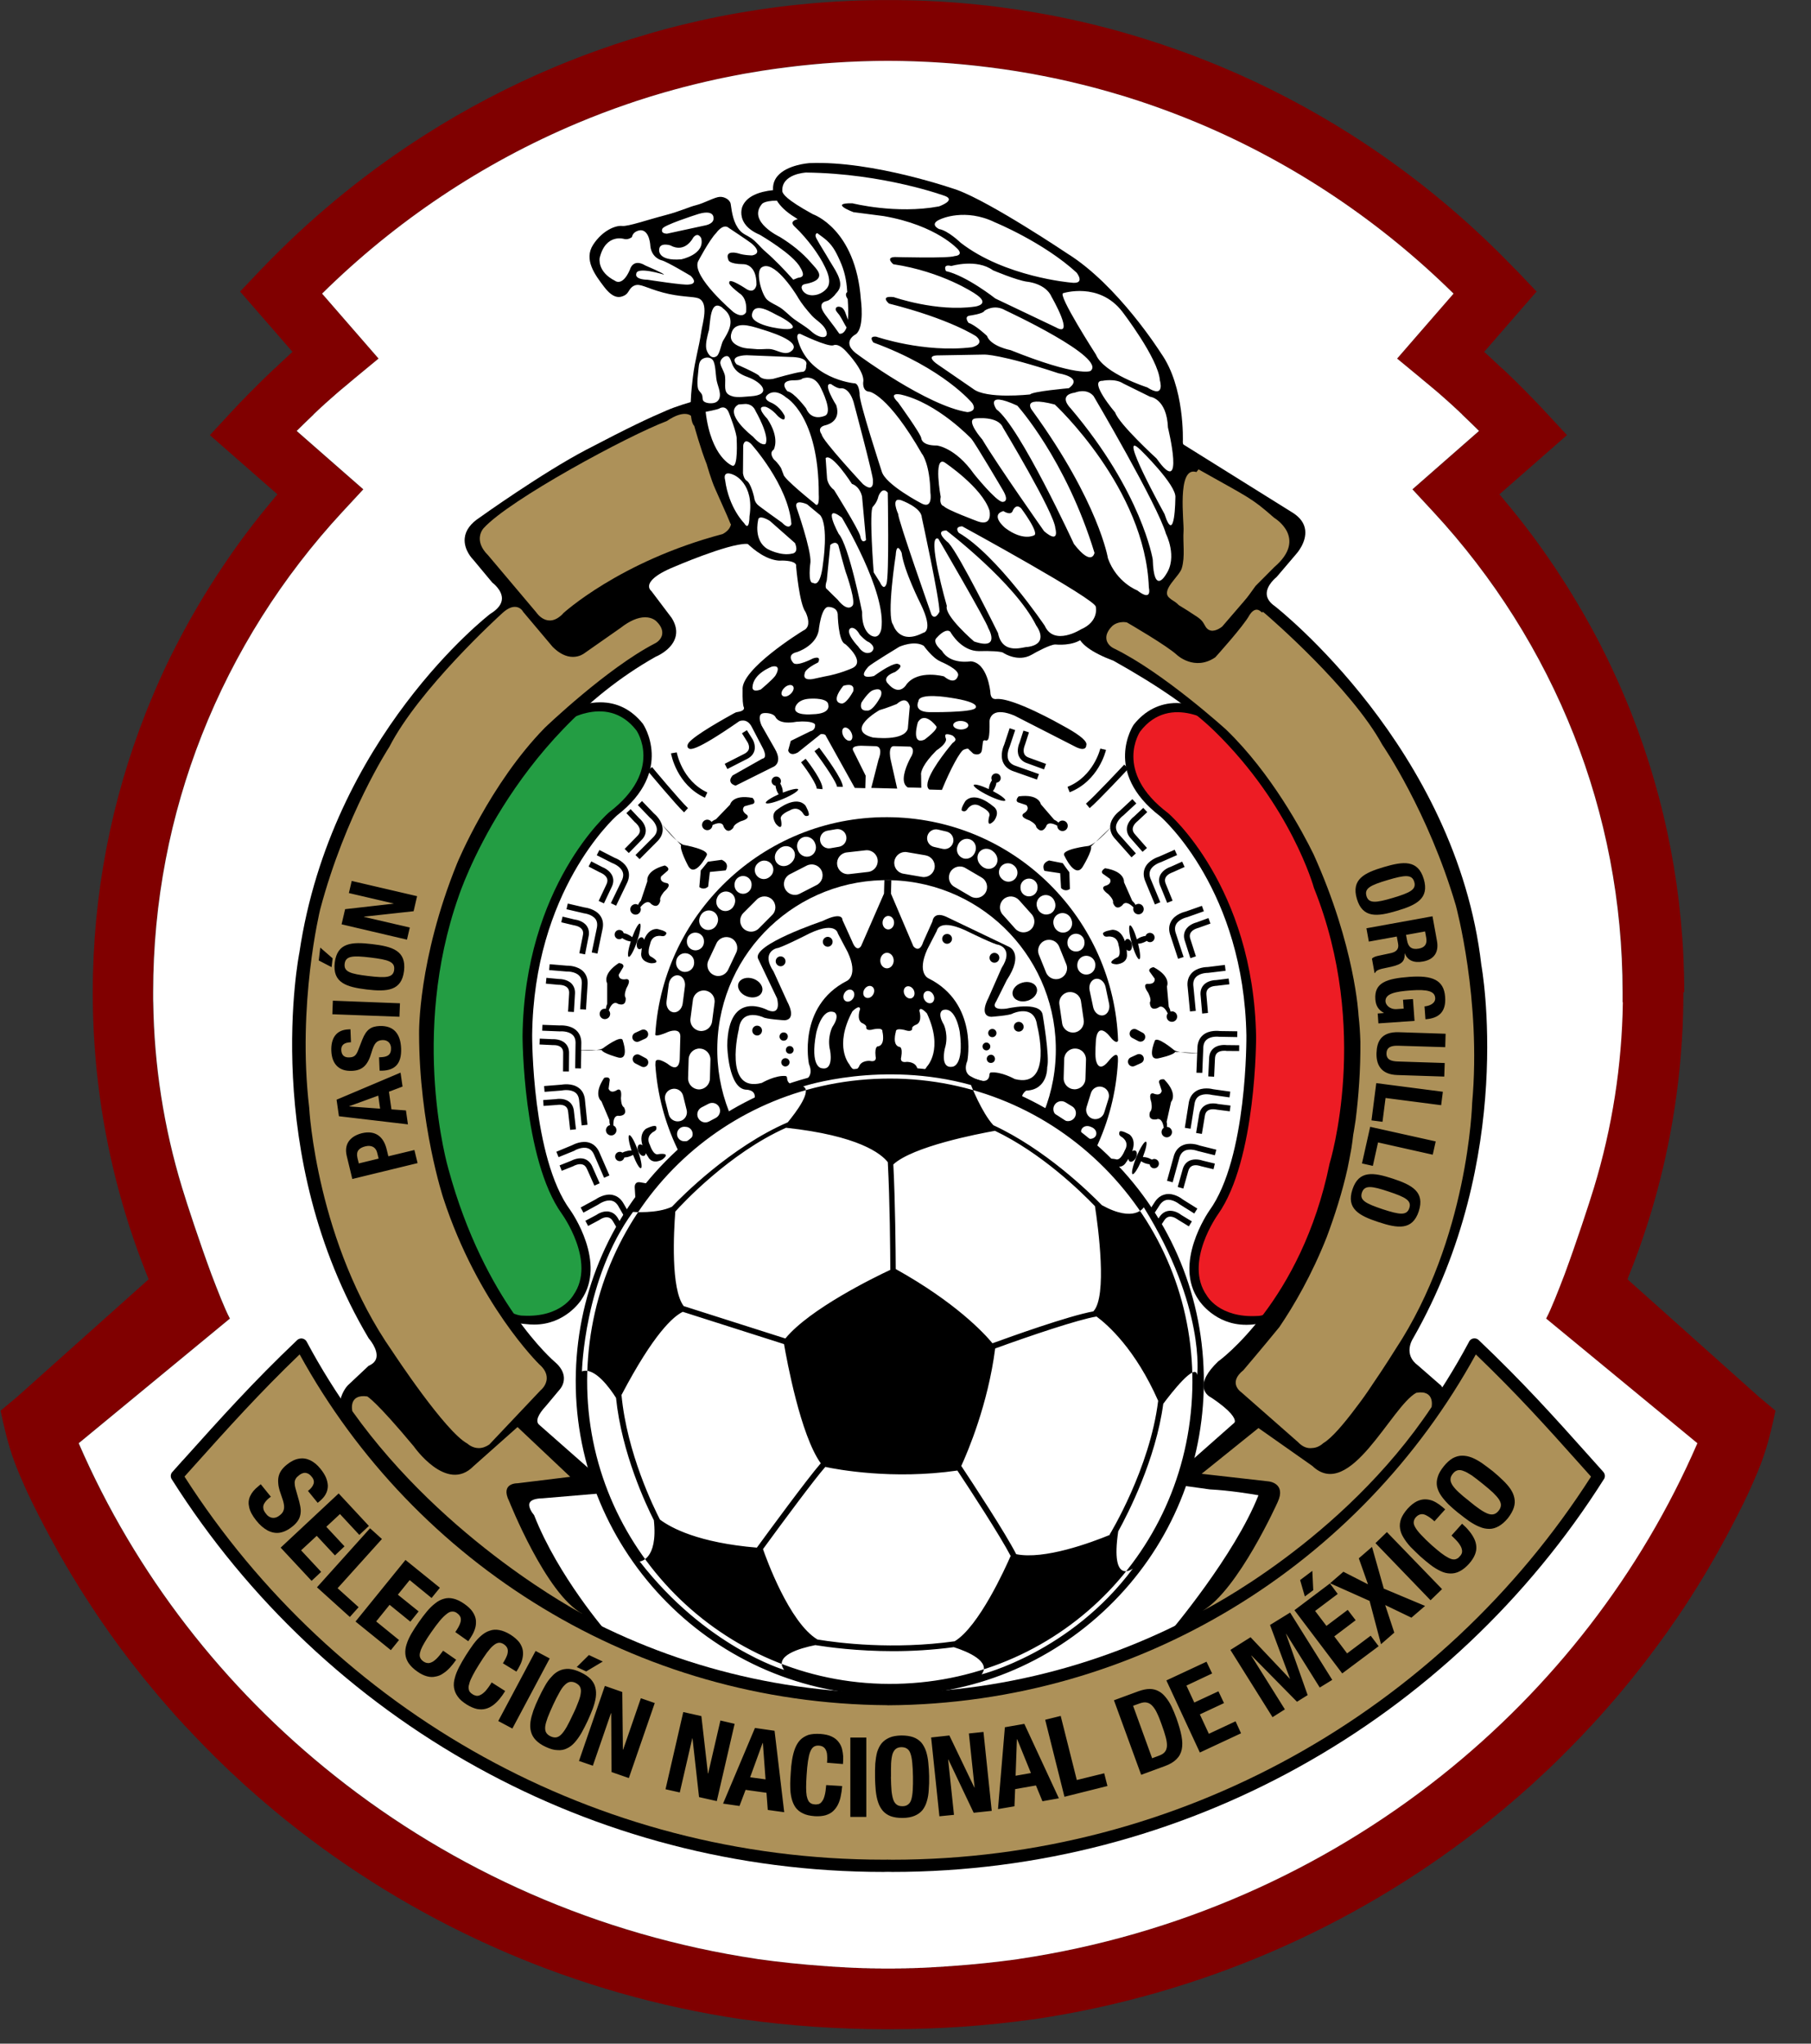 <svg fill="none" height="44" viewBox="0 0 39 44" width="39" xmlns="http://www.w3.org/2000/svg"><rect x="0" y="0" width="39" height="44" fill="#333333" stroke="none"/><g clip-rule="evenodd" fill-rule="evenodd"><path d="m36.252 21.364-.001.097v.009l-.001.086v.004l-.001.072-0.0.025-.002.056-.001.056-0.0.013-.001.061-.001.018-.002.052-.002.057-.001.036-.002.063-.002.043-.002.045-.003.056-.001.009-.004.079-.001.014-.005.088-0.0.007-.007.093v.004c-.007.099-.015.197-.023.298l-.003.029-.006.07-.003.034-.006.059-.004.04c-.146 1.436-.477 2.82-.971 4.127l-.014.036c-.044.115-.089.23-.135.343l2.83 2.53.358.299c-.137.642-.234.986-.466 1.51-.135.316-.295.636-.496 1.018l-.021.039-.023.043-.044.083-.026.05-.032.057-.039.072-.005.009-.054.097-.003.007-.051.091-.018.03-.005.009-.066.115-.001.002-.067.115-.007.012-.019.033-.053.089-.01.018c-.02.034-.041.068-.062.102l-.021.034-.048.079-.031.052-.043.068-.033.052-.043.068-.029.047-.056.086-.018.029-.058.088-.022.034-.061.091-.016.025c-.026.04-.053.077-.08.117l-.003.005-.076.109-.004.005-.072.104-.004.007-.033.047-.051.072-.028.037-.055.077-.035.047-.046.063-.036.05-.05.066-.036.047-.047.065-.036.046-.048.063-.042.056-.039.048-.044.057-.068.086-.016.02-.065.083-.024.03h-.001l-.016.021c-.055.066-.109.133-.164.199l-.019.023-.07.084-.028.034-.062.072-.033.039-.057.065-.043.05-.041.047-.055.062-.04.045-.049.056-.049.054-.044.048-.071.077-.018.021-.078.082-.019.021-.006.005-.091.099-.003.002-.006.007-.091.095-.023.023-.075.077-.031.032-.068.07-.034.034-.06.059-.054.056-.039.038-.056.056-.051.05-.047.045-.051.049-.054.052-.049.047-.05.046-.066.061-.034.032-.076.07-.027.025-.003.004-.099.09-.006.005-.01.009-.092.08-.038.034-.069.061-.039.036-.066.055-.039.034-.072.063-.036.029-.068.058-.048.041-.056.045-.054.045-.061.05-.044.036-.058.047-.058.047-.005.004-.095.075c-.038.032-.077.061-.116.091-2.702 2.098-5.964 3.537-9.53 4.07h-.006c-.014.004-.028.005-.058.007-.496.07-.993.12-1.492.156-.517.034-1.028.054-1.534.054h-.152c-.505 0-1.016-.02-1.533-.054-.499-.036-.997-.086-1.492-.156-.03-.002-.045-.004-.058-.007h-.006c-3.567-.532-6.829-1.972-9.531-4.07-.038-.03-.077-.059-.115-.091l-.095-.075-.006-.004-.058-.047-.058-.047-.044-.036-.061-.05-.054-.045-.055-.045-.048-.041-.068-.058-.036-.029-.072-.063-.039-.034-.066-.055-.04-.036-.068-.061-.039-.034-.091-.08-.01-.009-.006-.005c-.033-.031-.066-.059-.099-.09l-.003-.004-.027-.025-.076-.07-.034-.032-.066-.061-.05-.046-.049-.047-.054-.052-.05-.049-.047-.045-.051-.05-.057-.056-.039-.038-.054-.056-.06-.059-.034-.034-.068-.07-.031-.032-.074-.077-.023-.023-.091-.095-.006-.007-.002-.002c-.03-.032-.061-.064-.092-.099l-.007-.005-.019-.021-.078-.082-.018-.021-.072-.077-.044-.048-.049-.054-.048-.056-.04-.045-.055-.062-.041-.047-.043-.05-.057-.065-.033-.039-.062-.072-.028-.034-.07-.084-.019-.023c-.055-.066-.109-.133-.164-.199l-.017-.021h-0l-.024-.03-.065-.083-.016-.02-.068-.086-.045-.057-.039-.048-.043-.056-.047-.063-.036-.046-.047-.065-.036-.047-.05-.066-.036-.05-.046-.063-.034-.047-.055-.077-.028-.037-.05-.072-.033-.047-.004-.007-.073-.104-.003-.005-.076-.109-.003-.005-.079-.117-.016-.025-.061-.091-.022-.034-.058-.088-.018-.029-.056-.086-.029-.047-.044-.068-.033-.052-.042-.068-.031-.052-.048-.079-.022-.034-.062-.102-.01-.018-.053-.089-.019-.033-.008-.012-.066-.115-.001-.002-.067-.115-.005-.009-.017-.03-.051-.091-.003-.007-.054-.097-.005-.009-.039-.072-.032-.057-.027-.05-.044-.083-.023-.043-.021-.039c-.201-.382-.361-.703-.496-1.018-.232-.524-.329-.868-.466-1.51l.358-.299 2.831-2.53c-.047-.113-.092-.228-.135-.343l-.014-.036c-.494-1.307-.826-2.691-.971-4.127l-.004-.04-.006-.059-.003-.034-.006-.07-.003-.029c-.008-.1-.016-.199-.023-.298l-0-.004-.006-.093-0-.007-.006-.088-.001-.014-.004-.079-.001-.009-.002-.056-.002-.045-.002-.043-.002-.063-.002-.036-.002-.057-.002-.052-0-.018-.002-.061-0-.013-.001-.056-.001-.056-.001-.025-.001-.072v-.004l-.001-.086v-.009l-0-.097c0-2.115.403-4.142 1.139-6.01l.032-.081.033-.081.033-.081.034-.08.033-.08.034-.08.034-.08.035-.079.035-.079.036-.079.036-.079.037-.079.037-.078.037-.078.038-.078.038-.077.039-.077.039-.077.04-.077.04-.077.04-.076.04-.076.041-.076v-0l.042-.076v-0l.041-.075.042-.075v-0l.043-.075.043-.075.043-.074.043-.074.044-.074v-0l.044-.074.045-.074.045-.073.046-.073.046-.073.046-.072.046-.073.047-.072.048-.072.048-.072.048-.072.048-.071v-0l.049-.071.049-.071.049-.071.05-.07.05-.07.051-.07.051-.07.051-.069.052-.068v-0l.052-.069.052-.068.053-.068.053-.068v-0l.053-.067.054-.067.054-.067.055-.067v-0l.054-.067.056-.066v-.001l.055-.066.056-.066-.951-.833-.503-.441h0l-.001-.001.454-.49c.129-.141.265-.282.406-.424l.008-.008.006-.006c.158-.161.316-.315.473-.464l.001.001.006-.006.001-.001.006-.005.001-.001.006-.005.001-.002.006-.005.001-.001.012-.012.001-.001.006-.005.001-.001.006-.005.001-.001.006-.005.001-.001.02-.018.001-.001.006-.006.001-.001.006-.005.001-.001.006-.006.001-.001.006-.006.001-.001.02-.018.001-.001.006-.006 0-.001.006-.005.001-.001.006-.005 0-.001.007-.006 0-0.0.006-.006.001-.001.006-.005 0-.001.006-.006.001-.001.006-.006.001-.001.006-.005.001-0.0.006-.006.001-.001.006-.006.001-.001.006-.006 0-0.0.006-.006.001-0.0.007-.006 0-.001.007-.006 0-.001.007-.006 0-0.0.006-.006.001-.001.006-.005.001-.001.006-.006h.001l.006-.006.001-.001.006-.005 0-.001.006-.006 0-0.0.007-.006.001-.001.006-.005.001-.001.006-.006 0-0.0.007-.006 0-0.0.007-.006h0l.006-.006 0-0.0.006-.006 0-0.0.007-.006h0l.006-.006.001-0.0.006-.006 0-0.0.006-.006 0-0.0.006-.006h0l.007-.006v-0l.006-.006h0l.007-.006h0l.007-.006.007-.006.006-.007.007-.006.007-.006.007-.006.007-.006.007-.006-.741-.852-.389-.447.41-.432.001-.002.002-.002.001-.002h.001l.001-.001.001-.001.001-.001v-.001l.002-.002 0-0.0.002-.002.001-0.0.001-.001 0-.001.002-.001 0-.001.002-.001 0-0.0.001-.002.001-0.0.001-.001.001-.001.001-.001 0-.001.002-.001 0-.001.007-.007 0-.001.002-.001.001-.001.001-.001 0-.001.001-.001.001-.001.002-.002.001-.001.001-0.0.002-.002.09-.093c.043-.044.087-.09.133-.136 1.002-1.013 2.115-1.912 3.321-2.677l.001-.001c.88-.558 1.809-1.045 2.778-1.451.415-.174.837-.333 1.266-.477l.001-.001c.25-.084.503-.163.757-.236l.001-.001.109-.031.001-.001c.073-.02.146-.041.218-.06l.001-.001.11-.029v-0l.11-.028.001-0.0.11-.028.001-.001c.147-.036.296-.071.445-.105h0c.075-.016.149-.032.224-.048l.001-0.0.112-.023.001-.001.113-.022 0-0.0.112-.022h.001l.113-.021h0l.113-.02.001-0.0.113-.02c.114-.019.228-.038.342-.055v-0l.114-.017h.001l.114-.016.001-0.0.115-.016h0l.115-.015.115-.014h0l.115-.014.116-.012.116-.012.116-.011.116-.011h0l.117-.01.117-.009.117-.008.117-.008.118-.007.117-.006.118-.006.118-.005.118-.004.118-.003.119-.002.119-.002.119-.001.119-0.0.119 0.0.119.001.118.002h.001l.118.002.118.003h.001l.118.004.118.005.118.006.117.006.118.007.117.008.117.008h.001l.116.009.117.01h0l.116.011.116.011.116.012.116.012h0l.115.014h0l.115.014h0l.115.015.115.016 0.0 0.0.115.016.115.017c.115.017.228.036.342.055h.001l.113.02.001 0.0.113.02h0l.113.021h.001l.112.022 0.0 0.0.112.022.001.001.112.023 0.0 0c.075.015.149.032.224.048h.001c.149.033.297.068.445.105l0.0.001.11.028.001 0.0.11.028.001 0.0.11.029 0.0.001c.073.019.146.04.219.06l.001.001.109.031.001.001c.255.073.507.152.757.236l.001.001c.429.144.851.303 1.266.477.969.406 1.898.893 2.778 1.451l.001.001c1.206.765 2.319 1.664 3.321 2.677.046.046.091.091.133.136.034.034.064.065.091.093l.001.002.001 0.0.002.001.002.002 0.0.001.002.001 0.0.001.002.001.001.001.001.001.001.001.007.007.001.001.001.001.001.001.001.001.001.001.002.001 0.0 0.0.002.002v0l.002.001 0.0.001.002.001 0.0.001.001.001 0.0 0.0.002.002v0l.002.002 0.0.001.001.001v.001l.002.001.002.002.002.002.002.002.41.432-.389.447-.74.852.007.006.006.006.007.006.007.006.007.006.007.007.007.006h0l.006.006h0l.006.006.007.006v0l.007.006h0l.007.006v0l.007.006v0l.007.006v0l.006.006h.001l.006.006 0.0 0.0.006.006 0.0 0.0.006.006h.001l.006.006 0.0 0.0.006.006 0.0 0.0.007.006v.001l.007.005 0.0.001.007.006 0.0 0.0.006.006.001.001.006.005.001.001.006.006h.001l.006.006.001.001.006.005.001.001.006.006.001 0.0.006.006 0.0.001.006.006.001.001.006.006 0.0 0.0.007.006 0.0 0.0.007.006.001.001.006.006.001.001.006.006.001 0.0.006.005.001.001.006.006.001.001.006.006.001.001.007.005 0.0.001.006.006.001 0.0.006.006.001.001.006.005 0.0.001.006.005.001.001.006.006.001.001.019.018.001.001.006.006.001.001.006.006.001.001.006.005.001.001.006.006.001.001.02.018.002.001.006.005.002.001.005.005.002.001.005.005.001.001.013.012.001.001.006.005.001.002.005.005.002.001.006.005.002.001.005.006.001-.001c.158.149.315.304.473.464l.006.006.007.008c.141.142.277.284.406.424l.454.49-.001.001-.503.441-.951.833.056.066h0l.055.066v.001l.055.066.055.067.001 0.0.054.067h0l.054.067.054.067.054.067v0l.053.068.053.068.052.068.052.069v0l.052.068h0l.051.069h0l.051.07.051.07.05.07.05.07.049.071h.001l.049.071.048.071v0l.049.071.048.072.048.072.047.072.047.072.047.073.046.072.046.073.045.073.045.073.044.074.045.074v0l.044.074.043.074h.001l.043.074.043.075.042.075v0l.042.075.042.075v0l.042.076v0l.041.076.041.076.04.076.04.077.039.077.039.077.038.077h0l.038.077.038.078.037.078.037.078.036.079.037.079.036.079.035.079.035.079.035.08.034.08.034.08.034.08.033.081.033.081.032.081c.736 1.867 1.139 3.894 1.139 6.01zm-1.31.215h-0c-.019 1.365-.229 2.702-.62 3.989-.114.377-.381 1.185-.631 1.863-.143.375-.289.749-.39.941l-.01.018 3.257 2.684c-1.218 2.808-3.126 5.264-5.516 7.162-2.561 2.035-5.676 3.432-9.092 3.941h-.007v.002l-.013.002c-.469.065-.947.115-1.432.149l-.02.002h-.021l-.021.002-.021.002-.021.002h-.02l-.021.002-.021.002-.021.002h-.021l-.021.002-.021.002h-.021l-.021.002h-.021l-.021.002-.021.002h-.021l-.021.002h-.021l-.021.002-.021.002h-.021l-.021.002h-.021l-.021.002h-.021l-.021.002h-.021l-.021.002h-.043l-.021.002h-.021l-.021.002h-.043l-.021.002h-.043l-.022.002h-.043l-.022.002h-.043l-.021.002h-.087l-.022.002h-.108l-.022.002h-.275l-.022-.002h-.108l-.022-.002h-.086l-.022-.002h-.043l-.022-.002h-.043l-.021-.002h-.043l-.021-.002h-.043l-.021-.002h-.021l-.021-.002h-.042l-.021-.002h-.021l-.021-.002h-.021l-.021-.002h-.021l-.021-.002h-.021l-.021-.002-.021-.002h-.021l-.021-.002h-.021l-.021-.002-.021-.002h-.021l-.021-.002h-.021l-.021-.002-.021-.002h-.021l-.021-.002-.021-.002-.021-.002h-.021l-.02-.002-.021-.002-.021-.002h-.021l-.021-.002c-.485-.034-.962-.084-1.431-.149l-.013-.002 0-.002h-.008c-3.415-.509-6.531-1.906-9.092-3.941-2.39-1.899-4.298-4.355-5.516-7.162l3.256-2.684-.009-.018c-.102-.192-.248-.567-.391-.941-.25-.678-.517-1.486-.631-1.863-.391-1.287-.601-2.625-.62-3.989l-.001-.025-0-.045-0-.009-0-.054v-.082c0-1.952.371-3.818 1.047-5.534.704-1.786 1.736-3.411 3.024-4.803l.455-.491-.504-.441-.931-.816c.117-.117.239-.235.364-.353v-.003l.013-.012v-0l.012-.011.012-.012v-0l.013-.012.026-.024.025-.023.026-.024.013-.012.013-.012.013-.012.013-.012.013-.012.013-.012.013-.012.013-.012.013-.012.014-.012.013-.012v-0l.027-.024.014-.012.013-.012.014-.012.014-.012.013-.012.014-.012.014-.012.014-.012.014-.013.014-.013.014-.012.028-.024.014-.012.014-.012.014-.012.014-.013.014-.012.014-.012.014-.013.014-.012h0l.014-.012.014-.012.015-.012.014-.012h0l.015-.012.014-.012.015-.012.015-.013.015-.012.015-.013.014-.012h0l.015-.012.015-.013.015-.012.014-.012.015-.012h.001l.015-.013.015-.012.015-.013.015-.013.517-.426-.44-.506-.776-.893c1.576-1.553 3.441-2.808 5.505-3.674.353-.148.712-.285 1.077-.41h.001l.099-.033.001-.001.099-.033c.1-.033.201-.065.301-.096l.001-0c.067-.02.134-.041.201-.061l.001-0.0.1-.029.001-0c.135-.039.271-.076.408-.112l.001-0c.068-.018.136-.035.205-.052l.001-0.0.103-.025v-0c.069-.017.138-.033.207-.049h.001c.07-.016.138-.032.208-.046l0-.001.104-.022h0l.104-.021.001-0.0.104-.021h.001l.105-.02h0l.105-.02 0-.001.105-.019h.001l.105-.018 0-0h.001c.071-.012.141-.024.211-.035h-0c.071-.012.142-.022.213-.032h0l.106-.015h0l.107-.015h.001l.106-.014h.001l.106-.013h0l.107-.013h.001l.107-.012.108-.011v-0l.108-.011.108-.01h0l.108-.009h0l.109-.008.109-.008.109-.007.109-.007h.001l.109-.006.11-.005h.001l.109-.005.11-.004.111-.003h0l.11-.002.11-.002h0l.111-.001h0l.111-.001.111.001h0l.11.001h0l.11.002h.001l.11.002h0l.11.003.11.004.11.005h.001l.109.005.11.006.109.007.109.007.109.008.108.008.108.009.108.01.108.011v0l.108.011.108.012.107.013h0l.107.013.107.014h0l.107.015h0l.107.015h0c.071.01.142.021.213.032.07.011.141.023.211.035h0l.001 0.0.106.018.105.019 0.0.001.105.02h0l.105.02h0l.105.021 0.0 0.0.104.021h.001l.104.022 0.0.001c.069.015.138.03.208.046h0c.069.016.138.032.207.049l.001 0.0.103.025 0.0 0c.069.017.137.034.205.052l.001 0c.136.036.272.073.407.112l0.0 0.0.101.029.001 0c.067.02.134.04.201.061l.001 0c.101.031.201.063.301.096l.1.033.001.001.099.033h-0c.365.125.725.262 1.078.41 2.064.866 3.929 2.12 5.505 3.674l-.776.893h-0l-.439.506.517.426.015.013.015.013.015.012.015.013.015.012.015.012.015.012.015.013.015.012.015.012.014.013.015.012.015.013.014.012.014.012.014.012.015.012.014.012.015.012.015.012.015.012.014.013.014.012h0l.014.012.014.013.014.012.014.012.014.012.028.024.014.012.014.013h.001l.014.013.014.012.014.012.014.012.013.012.014.012.014.012.013.012.013.012.027.024v0l.013.012.014.012.013.012.013.012.013.012.013.012.013.012.013.012.013.012.013.012.013.012.026.024.026.023.025.024.012.012v0l.013.012.013.011v0l.012.012-0.0.003c.125.118.246.236.364.353l-.931.816-.503.441.455.491c1.288 1.392 2.321 3.017 3.025 4.803.676 1.717 1.047 3.582 1.047 5.534l-.001.083v.054l-0.0.009-0.0.045zm1.244 13.143-.08.117c.027-.039.053-.077.08-.117zm-4.255 4.586-.116.091c.039-.03.077-.059.116-.091z" fill="#800000"/><path d="m34.942 21.579 0-.025 0-.045v-.009l0-.054 0-.083c0-1.952-.371-3.818-1.047-5.534-.704-1.786-1.736-3.411-3.024-4.803l-.455-.491.503-.441.931-.816c-.118-.117-.239-.235-.364-.353l0-.003-.012-.012-.013-.011v-0l-.013-.012-.012-.012-.025-.024-.026-.024-.026-.024-.013-.012-.013-.012-.013-.012-.013-.012-.013-.012-.013-.012-.013-.012-.013-.012-.013-.012-.014-.012v-0l-.013-.012-.027-.024-.013-.012-.013-.012-.014-.012-.014-.012-.013-.012h-0l-.013-.012-.014-.012-.014-.012-.014-.013-.014-.012-.014-.012-.028-.025h-0l-.014-.012-.014-.012-.014-.012h-0l-.014-.012-.014-.012-.014-.012-.014-.012-.014-.012-.015-.012-.014-.012-.014-.012-.015-.012-.014-.012-.014-.012-.014-.012-.015-.012-.015-.013-.015-.013h-.001l-.014-.012-.015-.012h-.001l-.014-.013-.015-.012-.015-.012-.015-.012-.015-.013h-0l-.015-.012-.015-.013h-0l-.015-.013h-0l-.517-.427h.001l.439-.506.776-.892c-1.576-1.553-3.441-2.808-5.505-3.674-.353-.148-.713-.284-1.078-.41h-0l-.099-.033-.001-.001-.1-.033c-.1-.033-.201-.065-.301-.096l-0-0c-.067-.02-.135-.041-.202-.06l-.001-0-.101-.03h-0c-.135-.039-.271-.076-.408-.112l-0-0c-.069-.018-.136-.035-.205-.052l-0-0-.103-.025-.001-0c-.068-.017-.137-.033-.206-.049h-0c-.069-.016-.138-.031-.208-.046h-0l-.104-.022h-0l-.104-.021-.001-0-.104-.021h-0l-.105-.02h-0l-.105-.02-0-.001-.105-.018-0-0-.105-.018h-.001l-0-0c-.07-.012-.141-.023-.211-.035h-.001c-.07-.011-.141-.022-.212-.032h-0l-.107-.015h-0l-.107-.014-0-0-.107-.014-.107-.013h-0l-.107-.013h-.001l-.107-.012v-0l-.108-.011h-0l-.108-.011h-0l-.108-.01-.109-.009v-.001l-.108-.008h-0l-.109-.008-.109-.007-.109-.007-.11-.006-.11-.005-.11-.005-.11-.004-.11-.003h-0l-.111-.003-.11-.002-.11-.001h-0l-.111-.001h-0l-.111.001-.111.001h-0l-.11.002-.11.003-.111.003-.11.004-.11.005-.11.005-.11.006-.109.007-.109.007-.109.008-.109.008v.001l-.108.009h-0l-.108.01h-0l-.108.011h-.001l-.108.011v0l-.107.012h-.001l-.107.013h-0l-.107.013-.107.014v0l-.107.014h-0l-.106.015h-.001c-.071.01-.142.021-.213.032h-0c-.07.011-.141.023-.212.035l-0.0 0h-0l-.105.018-.001 0-.105.018-0.0.001-.105.02h-.001l-.104.02h-.001l-.104.021-.001 0-.104.021h-.001l-.104.022h-0c-.07.015-.139.03-.208.046h-.001c-.069.016-.138.032-.207.049l-0.0 0-.102.025-.001 0c-.069.017-.137.034-.205.052l-.001 0c-.137.036-.273.073-.408.112h-.001l-.101.03-.001 0c-.067.02-.134.04-.201.06l-.001 0c-.101.032-.201.063-.301.096l-.099.033-0.0.001-.099.033h-.001c-.365.125-.724.262-1.077.41-2.064.866-3.929 2.12-5.505 3.674l.776.892.44.506-.517.427-.015.013-.015.013h-0l-.015.012-.015.013-.015.012-.014.012-.015.012h-0l-.014.013-.015.012-.014.012-.015.013-.015.013-.015.012h-0l-.015.012-.014.012h-0l-.015.012-.015.012-.014.012-.014.012-.015.012-.014.012-.014.012-.014.012-.014.012-.014.012-.014.012-.014.012h-0l-.014.012h-0l-.027.025-.014.012-.014.012-.014.013-.014.012-.014.012-.014.012-.013.012h-0l-.013.012-.014.012-.014.012-.013.012-.027.024-.014.012v0l-.013.012-.013.012-.013.012-.013.012h-0l-.013.012-.014.012-.013.012-.013.012-.013.012-.013.012-.026.024-.025.024-.025.024-.013.012-.012.012v0l-.012.011-.013.012v.003c-.124.118-.246.236-.364.353l.931.816.504.441-.455.491c-1.288 1.392-2.321 3.017-3.024 4.803-.676 1.717-1.047 3.582-1.047 5.534v.082l0.0.054v.009l.001.045.001.025c.019 1.365.229 2.702.62 3.989.114.377.381 1.185.631 1.863.143.375.289.749.391.941l.009.018-3.256 2.684c1.218 2.809 3.125 5.264 5.516 7.162 2.561 2.035 5.677 3.432 9.092 3.941h.008l-0.0.002.012.002c.469.065.946.115 1.431.149l.021.002h.021l.021.002.021.002.021.002h.021l.021.002.021.002.021.002h.021l.021.002.021.002h.021l.021.002h.021l.021.002.021.002h.021l.021.002h.021l.021.002.021.002h.021l.021.002h.021l.021.002h.021l.021.002h.021l.021.002h.043l.021.002h.021l.021.002h.043l.021.002h.021l.021.002h.064l.021.002h.043l.022.002h.086l.022.002h.109l.022.002h.275l.022-.002h.108l.022-.002h.086l.022-.002h.043l.022-.002h.065l.022-.002h.021l.021-.002h.043l.021-.002h.021l.021-.002h.043l.021-.002h.021l.021-.002h.021l.021-.002h.021l.021-.002h.021l.021-.002.021-.002h.021l.021-.002h.021l.021-.002.021-.002h.021l.021-.002h.021l.021-.002.021-.002h.021l.021-.002.021-.002.021-.002h.021l.021-.002.021-.002.021-.002h.02l.021-.002c.485-.034.963-.084 1.431-.149l.013-.002-.001-.002h.008c3.415-.509 6.53-1.906 9.092-3.941 2.39-1.899 4.298-4.353 5.516-7.162l-3.257-2.684.009-.018c.101-.192.248-.567.391-.941.25-.678.516-1.486.631-1.863.391-1.287.601-2.625.621-3.989z" fill="#fff"/><path d="m12.09 11.939 6.855-2.241 7.271 2.637 1.145 3.338 3.351 6.101-2.466 6.954-.297 2.615-6.148.469-10.101-.282-3.921-7.42 2.305-8.454z" fill="#fff"/><path d="m13.716 15.673s.613.881-.528 1.761c0 0-1.849 1.583-1.884 4.853 0 0-.019 2.678.85 3.858 0 0 .732 1.035.233 1.755 0 0-.354.551-1.056.449 0 0-.631.023-.987-.986 0 0-1.822-3.378-.843-7.128 0 0 .856-3.359 2.613-4.692 0 0 .949-.679 1.603.129z" fill="#000"/><path d="m12.925 15.434c-.381 0-.718.235-.722.237-1.69 1.281-2.543 4.569-2.551 4.602-.953 3.65.811 6.981.829 7.016l.01.021c.307.872.815.882.836.882l.027.002c.051.007.101.012.15.012.496 0 .748-.388.751-.39.433-.626-.222-1.57-.229-1.58-.887-1.207-.88-3.838-.879-3.95.036-3.303 1.861-4.904 1.939-4.97l.006-.005c.984-.759.544-1.476.499-1.544-.181-.221-.405-.333-.665-.333zm-1.421 13.084c-.06 0-.123-.003-.185-.011-.107-.003-.756-.063-1.12-1.08-.116-.223-1.806-3.574-.851-7.231.035-.139.889-3.427 2.67-4.777.021-.015.423-.298.907-.298.362 0 .669.153.913.454l.007.009c.007.01.683 1.012-.558 1.972-.074.066-1.794 1.633-1.827 4.733 0 .026-.008 2.638.82 3.764.035.048.791 1.136.236 1.937-.011.016-.346.528-1.011.528z" fill="#000"/><path d="m24.542 15.694s-.607.885.54 1.758c0 0 1.859 1.571 1.916 4.84 0 0 .036 2.678-.826 3.865 0 0-.725 1.04-.222 1.755 0 0 .357.551 1.059.443 0 0 .632.02.981-.992 0 0 1.801-3.389.797-7.133 0 0-.877-3.353-2.643-4.674 0-0-.954-.672-1.603.14z" fill="#000"/><path d="m24.669 15.786c-.042.066-.474.793.508 1.541l.006.005c.078.066 1.914 1.656 1.971 4.958.002.111.027 2.744-.856 3.957-.005.008-.654.958-.22 1.573.014.021.265.391.751.391.051 0 .103-.005.156-.013h.029c.019 0 .525-.01.828-.888l.01-.021c.017-.035 1.759-3.383.784-7.019-.009-.035-.885-3.317-2.585-4.59v-0c-0 0-.335-.23-.713-.23-.263 0-.488.114-.669.337zm2.16 12.737c-.66 0-.996-.505-1.01-.526-.557-.791.192-1.885.224-1.932.822-1.132.798-3.746.798-3.771-.054-3.107-1.782-4.655-1.858-4.721-1.246-.952-.577-1.958-.57-1.968l.007-.009c.241-.301.558-.46.918-.46.48 0 .88.278.897.29 1.792 1.341 2.667 4.624 2.704 4.763.978 3.652-.69 7.011-.804 7.236-.357 1.018-1 1.083-1.113 1.086-.065.01-.13.013-.193.013z" fill="#000"/><path d="m13.706 15.727s.597.857-.591 1.764c0 0-1.827 1.577-1.862 4.822 0 0 .005 2.65.847 3.822 0 0 .748 1.032.25 1.745 0 0-.26.492-1.089.446 0 0-.54.033-.986-.981 0 0-1.821-3.351-.844-7.076 0 0 .854-3.333 2.609-4.656 0 0 1.007-.738 1.665.113z" fill="#239d43"/><path d="m24.554 15.748s-.591.861.603 1.76c0 0 1.837 1.565 1.893 4.81 0 0 .012 2.65-.822 3.829 0 0-.743 1.035-.239 1.747 0 0 .263.487 1.09.439 0 0 .541.028.981-.987 0 0 1.799-3.365.798-7.082 0 0-.876-3.328-2.639-4.639 0 0-1.011-.731-1.665.124z" fill="#ed1c24"/><path d="m15.594 10.607-.408-1.384.333-.734-.072.017c-.007.001-.679.156-1.077.325-.404.172-.82.368-1.749.854-.937.491-2.275 1.445-2.286 1.454-.2.129-.31.279-.327.447-.026.257.176.457.182.463l.409.491.006.006c.002.002.211.156.204.347-.004.116-.089.225-.254.326-.034.026-3.419 2.646-4.108 7.292-.009.045-.857 4.35 1.492 8.302l.004.005c.002.002.203.231.162.416-.017.074-.073.132-.168.173l-.446.419c-.005.003-.453.469.081 1.093.027.036 2.814 3.592 5.48 4.31l.117.033-.08-.093c-.011-.012-1.067-1.223-1.585-2.542l-.007-.012c-.038-.043-.129-.175-.092-.257.027-.061.121-.096.277-.099l1.286-.109-.029-.051c-.001-.002-.12-.21-.117-.337l0-.02-1.217-1.072c-.075-.074-.023-.211.156-.404l.29-.347c.004-.005.1-.106.093-.256-.005-.117-.07-.233-.193-.338-.015-.013-1.516-1.283-2.296-4.162-.008-.028-.835-2.868.222-5.865.011-.033 1.114-3.388 4.24-5.157.014-.005.337-.138.424-.405.044-.136.019-.28-.076-.431l-.435-.576-.006-.006c-.002-.002-.056-.046-.046-.119.01-.071.093-.217.533-.397.011-.005 1.153-.497 1.557-.497.048-0.0.073.007.086.013l.104.047z" fill="#000"/><path d="m31.006 29.808-.469-.409c-.328-.239-.118-.566-.108-.581 2.228-3.896 1.479-8 1.472-8.04-.539-4.664-4.402-7.691-4.442-7.723-.116-.08-.177-.17-.18-.268-.005-.194.212-.363.214-.365l.419-.492c.009-.01.228-.25.195-.519-.018-.143-.104-.265-.256-.364l-2.711-1.692-.007.238-.019.007-.146-.061-.131-.271-.349-.432-.498-.257-.463-.02-.221.378-.408 1.396-.634 1.151.102-.048c.01-.005.03-.011.068-.011.359 0 1.411.526 1.423.531.375.178.467.319.478.406.01.075-.042.119-.046.123l-.914.839c-.131.104-.187.214-.17.327.032.2.295.395.778.577.985.552 1.697 1.049 2.177 1.518 1.647 1.61 2.13 3.35 2.136 3.372 1.224 3.043.346 5.904.336 5.937-.606 2.962-2.378 4.243-2.401 4.259-.233.224-.337.418-.307.574.025.132.136.19.158.201.455.302.509.454.511.505.001.026-.01.036-.014.04l-1.125.994c-.164.116-.259.2-.305.241l-.02-.003-.012.023c-.003.005-.007.01-.01.017l-.03.028.031.003c0.0.002.001.003.002.003l.011.02h.021c.012 0 .02-.007.03-.015l.881.122c.427.021.904.101 1.048.126-.514 1.301-1.9 2.938-1.914 2.955l-.076.091.113-.032c2.455-.659 4.816-3.341 4.839-3.368.921-1.065 1.07-1.595 1.033-1.852-.019-.132-.086-.178-.089-.18z" fill="#000"/><path d="m27.945 38.059c-2.592 1.43-5.57 2.244-8.738 2.244-.023 0-.015 0-.041-.002-.004.002-.007.002-.011.002v-.002h-.027c-.003 0-.006 0-.009 0h0-.026c-.004.002-.008.002-.011.002v-.002c-.039.002-.026.002-.052.002-3.168 0-6.147-.814-8.739-2.244-2.684-1.479-4.953-3.619-6.587-6.202-.037-.048-.035-.119.007-.165l.098.086-.097-.086.215-.241.005-.005h.001c.83-.924 1.526-1.7 2.458-2.585.01-.012.022-.021.036-.028.064-.035.144-.01.178.054l-.116.061.116-.061c1.215 2.275 3.028 4.185 5.23 5.515 2.127 1.284 4.615 2.032 7.276 2.05h.009.001c2.665-.017 5.157-.763 7.286-2.05 2.199-1.329 4.011-3.234 5.225-5.506.006-.015.014-.028.025-.04.05-.053.134-.054.186-.005l-.091.096.091-.096c.961.914 1.632 1.662 2.373 2.491.035.038.086.094.306.342.043.043.052.111.019.163l-0-.002c-1.635 2.587-3.906 4.731-6.593 6.212z" fill="#000"/><path d="m24.075 22.851c-.143 2.694-2.411 4.796-5.123 4.72-2.591-.073-4.665-2.107-4.839-4.64l.002-.046c-.006-.158.259.017.259.017.264.223.264-.104.264-.104l.013-.484c.001-.2-.252-.101-.252-.101-.331.145-.287.05-.287.05.17-2.668 2.425-4.743 5.12-4.667 2.647.074 4.755 2.197 4.846 4.809 0-0-.029.106-.189-.104 0 0-.242-.31-.288.083 0 0-.022.31-.004.416 0 0 .041.337.276.045 0-0.0.211-.276.202-.033z" fill="#000"/><path d="m22.736 22.698c-.056 2.012-1.734 3.597-3.746 3.541-2.013-.058-3.598-1.732-3.542-3.746.057-2.012 1.734-3.598 3.746-3.542 2.013.057 3.598 1.734 3.542 3.746z" fill="#fff"/><path d="m23.742 23.403c-.105-.033-.216.026-.249.131l-.094.302c-.033.106.026.218.131.251.105.031.217-.028.249-.132l.094-.302c.033-.106-.026-.218-.131-.249zm-8.486.363-.149.077c-.083.044-.115.149-.07.231.044.083.147.116.23.073l.149-.079c.083-.045.115-.149.071-.233-.044-.083-.148-.114-.231-.069zm-.491.495-.025-.002c-.086-.002-.158.066-.16.152-.002.086.065.159.151.16h.025c.086.002.158-.064.16-.15.003-.086-.065-.159-.151-.16zm-.123-.122c.107-.026.172-.134.145-.241l-.076-.307c-.027-.107-.135-.172-.242-.144-.107.025-.172.132-.145.241l.077.305c.026.107.135.172.241.145zm.428-1.563c.129.003.232.112.229.241l-.011.409c-.004.129-.113.233-.242.229-.129-.005-.232-.114-.228-.243l.012-.408c.004-.13.112-.233.241-.229zm.318-.987c.017-.129-.074-.246-.203-.262-.128-.017-.246.073-.263.201l-.053.404c-.017.13.074.246.203.264.128.017.246-.074.263-.203zm-.887.206c.096.012.186-.073.201-.19l.048-.37c.015-.117-.05-.225-.146-.236-.096-.012-.186.073-.202.19l-.048.37c-.016.117.05.223.146.236zm.247-.87c.107.003.197-.081.2-.188l0-.016c.004-.106-.081-.195-.189-.198-.107-.003-.196.081-.199.188l-.001.015c-.003.107.082.198.188.2zm.995-.728c-.117-.054-.257-.005-.313.111l-.174.371c-.056.117-.005.258.113.312.117.056.257.005.312-.114l.174-.368c.055-.117.005-.258-.112-.312zm-.772.264c.102.003.187-.076.189-.178l0-.015c.003-.101-.077-.186-.179-.188-.102-.005-.187.076-.189.178l-0.0.015c-.003.101.078.185.179.188zm.199-.456c.1.046.22 0 .267-.101l.007-.015c.048-.102.005-.223-.095-.269-.1-.046-.219-.002-.267.101l-.006.015c-.048.102-.005.223.095.269zm.369-.409c-.1-.046-.142-.167-.095-.269l.007-.015c.048-.102.167-.147.267-.099.1.046.142.165.095.268l-.007.015c-.047.102-.167.147-.267.101zm.758-.228-.289.289c-.091.093-.091.241.001.334.092.091.24.091.331 0l.289-.291c.092-.091.092-.239-0-.332-.091-.091-.241-.091-.332 0zm-.301-.124c.101.002.186-.077.189-.18l.001-.015c.003-.102-.077-.186-.178-.189-.102-.003-.187.077-.19.179l-0.0.015c-.003.101.077.187.179.19zm1.376-.607-.363.186c-.115.06-.161.201-.101.317.059.115.201.162.316.101l.363-.186c.115-.059.161-.201.102-.316-.059-.116-.2-.161-.317-.102zm-.801.246.012-.01c.083-.067.095-.19.027-.273-.068-.083-.191-.096-.273-.028l-.012.01c-.083.068-.095.19-.027.273.068.083.19.096.273.028zm.475-.311-.013.011c-.088.084-.221.086-.296.006-.076-.08-.066-.213.022-.296l.013-.012c.088-.083.221-.085.296-.005.076.08.066.212-.022.295zm.141-.257c.044.106.163.158.264.116.102-.043.148-.163.104-.269l-.006-.016c-.044-.107-.163-.158-.264-.116-.102.043-.148.163-.104.269zm1.038-.306c-.018-.105-.117-.174-.221-.156l-.186.032c-.104.018-.174.117-.156.222.018.104.117.174.221.156l.186-.032c.104-.018.174-.117.156-.221zm.415.298-.406.046c-.129.015-.221.131-.206.26.014.129.131.222.259.207l.406-.047c.129-.014.221-.131.207-.259-.014-.129-.131-.222-.26-.207zm1.295.109-.403-.069c-.128-.022-.249.064-.271.193-.022.128.064.249.192.271l.402.069c.128.022.249-.064.271-.192.022-.127-.064-.249-.192-.271zm.592-.282c.024-.103-.041-.206-.143-.23l-.184-.043c-.103-.024-.206.04-.23.143-.024.103.041.206.143.23l.184.042c.103.024.206-.04.23-.143zm.191.336c.099.048.22.003.27-.101l.007-.015c.05-.104.01-.227-.089-.275-.099-.048-.22-.003-.271.1l-.006.015c-.051.103-.011.226.088.274zm.423.424-.352-.206c-.112-.066-.256-.028-.322.084-.065.112-.028.256.084.321l.353.207c.112.066.256.028.321-.084.065-.111.028-.255-.084-.321zm.263-.548.013.013c.083.088.086.221.005.297-.08.076-.211.066-.295-.022l-.013-.013c-.083-.088-.086-.221-.005-.296.08-.076.212-.066.295.022zm.182.586c.079.073.202.067.274-.011.073-.079.067-.202-.011-.274l-.011-.01c-.079-.072-.202-.067-.275.011-.072.08-.067.202.012.274zm.758.173c.003-.102-.077-.186-.179-.189-.102-.002-.186.077-.189.179v.015c-.003.102.076.187.178.189.102.003.186-.078.189-.179zm.26.571c-.102.041-.219-.01-.261-.115l-.005-.015c-.042-.104.007-.221.109-.262.102-.041.219.01.261.116l.006.015c.041.104-.008.223-.11.263zm-.66-.297.272.304c.086.098.078.246-.019.332-.097.086-.245.077-.332-.018l-.272-.305c-.086-.096-.078-.244.019-.332.096-.086.245-.077.332.02zm.753.556.006.015c.042.104.159.157.261.116.102-.04.152-.159.11-.263l-.005-.015c-.042-.106-.159-.157-.261-.116-.103.041-.152.158-.11.263zm.29.348c.003-.101.088-.182.189-.18.101.003.182.089.179.19l-0.0.015c-.003.102-.088.183-.189.178-.102-.002-.182-.087-.179-.188zm.212.485-0.0.015c-.003.107.081.197.188.2.108.003.197-.081.2-.19l.001-.015c.003-.107-.082-.195-.189-.2-.107-.003-.196.083-.199.19zm.266.555.077.363c.025.117.122.193.216.175.095-.021.151-.13.127-.248l-.077-.365c-.025-.115-.122-.193-.216-.173-.095.021-.152.131-.127.248zm-.633-.259c.121-.048.179-.185.13-.305l-.153-.378c-.049-.121-.185-.178-.306-.13-.12.048-.178.186-.13.305l.153.38c.049.121.185.178.305.129zm.307 1.165c.129-.018.217-.139.199-.266l-.059-.404c-.018-.129-.138-.216-.267-.198-.128.018-.217.137-.198.264l.059.406c.018.127.138.216.266.198zm-.005 1.223c-.129-.003-.232-.111-.228-.241l.011-.409c.004-.129.112-.231.242-.226.13.003.232.111.228.241l-.012.408c-.003.131-.111.231-.241.228zm-.046.368-.144-.087c-.081-.048-.186-.023-.235.058-.049.081-.023.187.058.236l.144.087c.08.048.185.023.234-.058.049-.081.024-.187-.057-.236zm.416.447-.024-.01c-.08-.032-.166-.002-.192.066-.025.066.019.145.099.175l.024.01c.081.03.166.002.192-.066.025-.068-.019-.145-.099-.175z" fill="#fff"/><g fill="#000"><path d="m14.573 18.096-.313-.341s.158.209.313.341z"/><path d="m13.128 26.089c-.132-.032-.261.051-.285.069l-.237.126.059.111.239-.127.008-.005c.001-.002.1-.073.188-.051.043.009.077.04.106.092l.192.33.108-.063-.191-.328c-.046-.084-.109-.137-.188-.153zm8.252-8.735s-.368-.329-.587-.111c0 0-.134.2-.065.218.017.004.054.023.096-.028 0 0 .111-.197.308-.062 0 0 .221.1.171.205 0 0-.079.281.103.097 0 0 .159-.196-.026-.32zm3.776 8.718c-.08.013-.146.063-.195.142l-.21.319.105.069.211-.319c.031-.051.067-.079.11-.087.089-.015.185.061.185.061l.24.147.065-.107-.229-.139c-.024-.02-.147-.109-.282-.086zm-.05-.36c.176-.031.34.092.367.114l.312.195-.066.106-.323-.202c-.001-.002-.138-.112-.27-.091-.065.013-.118.054-.164.13l-.284.438-.105-.069.283-.434c.063-.106.147-.168.249-.186zm-.347-.642c.008.05.05.086.101.084.055-.002.099-.048.097-.104-.002-.056-.048-.099-.104-.098-.018.002-.033.007-.047.015-.024-.013-.054-.028-.088-.04-.039-.01-.076-.017-.106-.017.067-.172.098-.315.067-.329-.033-.013-.124.132-.204.324-.08.193-.118.36-.085.375.03.012.11-.109.185-.279.026.02.063.038.106.051.028.008.054.013.079.016zm-.298-.144c-.033.064-.09.101-.128.083-.019-.01-.03-.031-.032-.059-.027.045-.048.071-.048.071-.111.192-.317.046-.317.046-.195-.17.09-.109.09-.109.107.043.194-.185.194-.185.123-.203-.08-.304-.08-.304-.054-.038-.037-.076-.033-.094.013-.068.22.053.22.053.111.098.098.239.055.358.024-.017.049-.021.069-.012.038.02.043.087.01.152zm.989-.259c-.092.048-.152.134-.18.253l-.138.502.121.033.139-.505c.02-.084.057-.14.116-.172.118-.063.283.003.285.003l.369.092.031-.12-.357-.089c-.033-.013-.226-.081-.384.003zm.158.327c.121-.061.265-.015.294-.005l.26.063-.029.122-.273-.066c-.001 0-.115-.045-.195-.002-.038.02-.064.058-.078.114l-.104.37-.121-.035.103-.366c.022-.091.07-.157.142-.195zm-.537-1.755s-.117-.021-.112.063l.059.182s-.012.129-.182.058c0 0-.115-.038-.043.186 0 0 .032.167-.026.208 0 0-.074.19.134.165 0 0 .123-.07.161.18-.051.035-.063.107-.028.157.036.051.106.065.157.028.051-.036.064-.106.027-.157-.009-.013-.019-.023-.032-.031-.018-.01-.038-.016-.059-.016.006-.022.007-.055-.003-.111l.095-.427s.16-.167-.149-.484zm.869.568c-.067.044-.108.117-.12.21l-.062.376.124.02.063-.378c.007-.058.028-.099.065-.124.075-.05.194-.02.195-.02l.278.036.016-.124-.265-.033c-.03-.008-.179-.04-.292.036zm-.344-.038c.015-.122.066-.213.152-.271.148-.101.348-.055.382-.046l.364.051-.017.124-.376-.053c-.002-0-.173-.046-.284.028-.054.036-.086.097-.096.183l-.082.517-.124-.02zm.822-1.268c-.029-.003-.182-.018-.286.071-.062.053-.093.127-.094.223l-.018.38.126.007.018-.383c.001-.059.017-.102.05-.131.069-.059.19-.043.191-.043l.004.002.276.002.001-.125zm-.154-.178c-.002 0-.177-.026-.278.061-.05.041-.074.106-.074.193l-.021.522-.126-.003.017-.421c-.066.002-.231.002-.362-.021l-.111-.007c-.038.073-.364.139-.364.139-.253.051-.08-.366-.08-.366.027-.142.422.191.422.191.017.01.038.018.062.026.022.007.046.012.071.017l.362.018.004-.096c0-.122.04-.221.118-.289.136-.116.339-.092.374-.088l.368.005-.002.125-.376-.007zm-1.777.38-.137.063c-.051.023-.074.084-.05.135.023.051.083.074.134.05l.138-.063c.052-.023.074-.083.051-.135-.023-.05-.084-.073-.135-.05zm.122-.467-.134-.071c-.05-.026-.111-.007-.137.043-.026.05-.007.111.042.137l.134.071c.049.025.111.006.137-.043.026-.05.007-.112-.042-.137zm.154-.656s-.013.203.176.117c0 0 .097-.106.208.122-.038.05-.028.122.021.158.051.038.121.028.159-.021.038-.048.028-.121-.021-.159-.012-.008-.027-.015-.04-.02-.02-.005-.041-.003-.061.002-0-.021-.009-.053-.036-.104l-.039-.438s.103-.206-.287-.414c0 0-.119.017-.089.092l.112.155s.027.127-.156.112c0 0-.121-.003.015.19 0 0 .081.15.038.206zm.893-.621c-.069.077-.096.18-.079.3l.049.517.125-.011-.05-.52c-.012-.086.004-.154.048-.202.089-.101.266-.097.267-.097l.377-.045-.015-.126-.365.045c-.035 0-.239.005-.358.139zm.264.249c.09-.101.243-.107.273-.107l.266-.033.016.124-.279.033c-.001-0-.123 0-.183.069-.029.031-.039.076-.032.135l.033.38-.125.013-.033-.38c-.012-.092.009-.173.064-.234zm-.39-1.182c-.04.071-.043.153-.011.241l.116.363.119-.04-.117-.365c-.02-.054-.02-.099.002-.139.044-.079.163-.107.164-.107l.264-.094-.043-.119-.251.092c-.029.007-.177.048-.242.167zm-.312-.187c.086-.157.285-.206.319-.214l.346-.122.042.117-.358.127c-.001 0-.175.036-.239.153-.032.058-.032.126-.002.208l.163.497-.119.038-.162-.494c-.043-.114-.04-.219.011-.31zm-.522.418c.036.035.093.038.132.005.043-.036.048-.101.013-.142-.036-.041-.1-.048-.142-.013-.014.011-.022.026-.028.043-.028.003-.06.01-.093.023-.038.013-.07.033-.095.051-.053-.178-.117-.309-.149-.3-.034.01-.017.18.038.381.056.202.129.357.163.347.032-.01.019-.154-.026-.334.032 0 .073-.008.115-.025.028-.01.052-.023.072-.036zm-.606.098c-.029-.236-.251-.188-.251-.188-.066.003-.076-.038-.084-.053-.032-.064.206-.096.206-.096.148.008.224.127.264.248.009-.026.025-.046.047-.05.042-.008.088.041.102.112.014.071-.009.135-.051.145-.021.003-.042-.008-.06-.028.005.051.005.084.005.084.03.221-.222.233-.222.233-.259-.015.004-.144.004-.144.111-.031.04-.264.04-.264zm.894-1.51c.057-.123.201-.175.23-.184l.244-.11.052.115-.256.115c-.001 0-.118.036-.155.118-.018.04-.015.085.009.139l.144.354-.117.046-.143-.352c-.039-.086-.041-.168-.008-.242zm-.312.149.199.479.116-.048-.2-.482c-.037-.08-.041-.148-.014-.208.055-.121.225-.171.227-.172l.348-.153-.051-.115-.336.148c-.034.011-.227.076-.302.238-.043.094-.039.199.013.311zm-.881.083s-.116.036.075.174c0 0 .125.117.102.183 0 0 .054.196.205.053 0 0 .058-.129.237.049-.02.059.012.124.071.144.059.02.123-.011.143-.071.02-.059-.012-.124-.071-.143-.015-.005-.03-.007-.044-.005-.021.002-.041.01-.058.021-.007-.021-.026-.048-.068-.087l-.178-.402s.032-.228-.406-.3c0 0-.107.054-.054.116l.156.111s.067.112-.112.156zm.118-1.248c-.054.06-.186.201-.313.297l-.101.097c.032.094-.179.439-.179.439-.166.266-.392-.235-.392-.235-.103-.142.52-.214.52-.214.023-.007.048-.019.075-.035.025-.015.051-.032.077-.052l.313-.301c-.001-.015-.003-.03-.001-.045.018-.177.179-.303.208-.324l.269-.25.086.092-.279.258c-.001.001-.145.104-.159.236-.006.066.02.129.081.192l.347.39-.094.084-.345-.389c-.072-.074-.108-.155-.113-.24zm.359-.003c.014-.135.132-.231.157-.249l.195-.183.086.091-.205.192c-.001.001-.099.072-.108.163-.004.043.014.086.054.129l.253.288-.095.083-.251-.286c-.065-.069-.094-.145-.086-.227zm-1.382.758-.295-.058c-.192.072-.098.224-.098.224l.338.051.019.319c.097.095.19.019.19.019l-.011-.36c-.03-.033-.143-.195-.143-.195zm.5-1.282.08.097c.175-.144.808-.822.835-.851l-.091-.086c-.007.007-.655.701-.823.84zm.432-1.157c-.006.027-.159.667-.783.913l-.046-.117c.562-.223.705-.818.706-.824zm-1.29 1.653s.018-.141.24-.021c-.002.062.048.114.11.116.062.002.115-.047.116-.11.002-.062-.047-.115-.11-.116-.015-.001-.03.002-.044.008-.019.007-.036.021-.048.037-.013-.017-.04-.038-.091-.064l-.287-.333s-.036-.227-.476-.169c0 0-.087.082-.018.127l.182.061c0-0.0.097.087-.061.182 0 0-.101.068.123.145 0 0 .153.075.151.145 0 0 .108.173.212-.008zm-.402-1.363c-.09-.029-.152-.082-.185-.156-.054-.125.004-.266.017-.294l.082-.255.119.038-.086.267c-0.0.001-.052.112-.016.195.017.04.053.068.109.086l.36.131-.043.118zm.248.231-.493-.174c-.084-.026-.137-.068-.164-.129-.052-.123.024-.282.025-.284l.12-.36-.12-.04-.115.349c-.015.032-.096.22-.026.384.041.095.122.162.239.199l.49.173zm-.993.366c.164.085.281.172.267.202-.016.032-.18-.016-.367-.108-.188-.092-.327-.192-.311-.224.015-.03.155.009.324.087.002-.031.009-.067.023-.106.013-.033.028-.062.044-.085-.008-.015-.013-.03-.012-.048.002-.056.048-.1.104-.098.056.002.099.048.098.103-.002.051-.042.091-.092.096-.004.024-.01.051-.02.078-.016.042-.036.078-.057.102zm-4.13-.619c.168.216.344.495.336.566l.125.013c.017-.154-.273-.542-.362-.656zm.39-.316c.12.159.514.692.509.844l-.126-.003c0-.076-.251-.457-.484-.765zm-.888 1.324c-.192.112-.044.317-.044.317.172.194.109-.091.109-.091-.044-.107.183-.195.183-.195.204-.124.304.079.304.079.038.054.076.037.093.033.069-.014-.053-.221-.053-.221-.205-.23-.592.078-.592.078zm.435-.428c.014.033-.13.126-.323.207-.192.082-.359.12-.373.087-.013-.03.109-.11.277-.186-.019-.026-.038-.062-.051-.105-.009-.028-.014-.054-.016-.079-.049-.008-.087-.049-.086-.1.002-.056.048-.1.103-.098.056.001.1.048.099.103-.001.018-.007.033-.015.048.015.024.028.054.039.088.013.039.017.076.017.107.173-.068.316-.1.329-.07zm-1.104-1.272-.106.067.122.195c0.0.001.047.077.025.149-.014.044-.052.08-.117.109l-.401.204.057.112.397-.203c.097-.043.159-.105.183-.185.039-.127-.035-.248-.038-.253zm-.361 1.602-.305.316c-.052.022-.08.042-.094.058-.012-.017-.027-.03-.046-.039-.013-.006-.028-.009-.043-.01-.062-.002-.114.047-.116.11-.002.062.047.114.109.116.062.002.114-.047.116-.11.229-.107.239.035.239.035.094.186.211.02.211.02.002-.071.159-.137.159-.137.228-.064.131-.138.131-.138-.152-.102-.051-.185-.051-.185l.185-.051c.072-.041-.011-.128-.011-.128-.435-.083-.484.142-.484.142zm-.543-.148c-.609-.281-.725-.928-.73-.955l.124-.021c.001.006.112.61.659.863zm-.449.316.085-.092c-.161-.148-.769-.877-.774-.884l-.096.08c.025.03.619.742.786.896zm-.732.117-.006-.006-.257-.268.09-.087.255.265c.027.022.182.157.189.335.005.103-.04.199-.131.284l-.365.367-.089-.089.367-.368c.067-.062.096-.123.093-.189-.006-.132-.144-.243-.145-.244zm1.212.821c.108-.135-.494-.239-.494-.239-.022-.009-.046-.021-.07-.038-.024-.016-.048-.035-.072-.056l.092.101c-.036.091.151.443.151.443.147.272.394-.21.394-.21zm.331.083c.189.083.085.228.085.228l-.34.033-.037.316c-.101.089-.19.009-.19.009l.031-.359c.032-.032.153-.186.153-.186zm-2.09-.234.089.088.264-.27c.07-.066.104-.141.101-.223-.006-.136-.119-.238-.142-.257l-.184-.195-.091.086.186.198.007.005c.001.001.095.078.099.168.002.044-.019.085-.063.128zm-.262.306-.008-.003-.331-.168.057-.112.327.167c.033.012.223.089.288.255.038.096.027.201-.031.311l-.224.466-.113-.055.226-.468c.042-.08.051-.148.026-.209-.049-.123-.215-.183-.217-.184zm-.266.201c.001.001.115.043.148.127.016.041.01.086-.018.141l-.162.344.114.053.161-.341c.045-.086.052-.168.022-.243-.05-.127-.19-.186-.218-.197l-.238-.123-.058.111.241.125zm1.439.229c-.182-.026-.126-.144-.126-.144l.144-.126c.047-.067-.065-.11-.065-.11-.428.114-.375.337-.375.337l-.139.417c-.037.043-.053.073-.059.094-.018-.01-.038-.017-.059-.017-.015 0-.029.005-.044.011-.057.025-.083.091-.057.149.025.056.092.083.149.058.057-.026.083-.092.058-.15.16-.195.231-.071.231-.071.165.127.199-.074.199-.074-.029-.064.084-.192.084-.192.177-.157.058-.182.058-.182zm-1.795.649c.002 0 .178.017.256.125.038.053.046.122.025.21l-.106.508.123.025.105-.507c.03-.121.015-.225-.045-.309-.104-.145-.306-.173-.342-.178l-.357-.083-.028.122.361.084zm-.209.259-.009-.002-.264-.063.029-.122.26.063c.03.003.181.026.26.137.047.068.06.149.037.243l-.073.37-.123-.025.074-.373c.015-.059.009-.106-.017-.14-.052-.074-.173-.088-.175-.088zm1.422-.036c-.031-.012-.102.117-.166.292-.023-.021-.055-.041-.092-.058-.033-.017-.064-.025-.092-.028-.005-.015-.012-.033-.025-.044-.041-.036-.105-.036-.143.005-.037.041-.036.104.005.142.037.035.093.035.132.003.02.015.044.028.07.04.041.02.081.028.113.033-.055.175-.076.319-.044.33.034.011.116-.139.182-.337.067-.198.094-.367.059-.378zm.366.114s.236.046.2.106c-.009.017-.022.054-.087.05 0 0-.219-.059-.261.175 0 0-.084.228.025.268 0 0 .255.14-.004.14 0 0-.251-.025-.208-.243 0 0 .002-.035.01-.084-.019.018-.042.028-.062.023-.041-.011-.06-.077-.042-.148.018-.069.067-.117.108-.106.021.005.036.026.044.054.046-.119.129-.233.277-.234zm-.839 1.613c.196.069.165-.132.165-.132-.048-.051.019-.208.019-.208.119-.206-.002-.192-.002-.192-.181.033-.165-.097-.165-.097l.097-.163c.024-.081-.096-.086-.096-.086-.371.243-.25.439-.25.439l0.0.439c-.022.053-.028.084-.027.107-.02-.003-.041-.003-.061.003-.014.005-.027.013-.038.023-.046.043-.049.114-.007.16.042.046.113.048.16.006.046-.043.049-.112.007-.16.09-.235.196-.14.196-.14zm-1.107-.694.004-.002c.002 0 .179-.006.269.091.046.046.063.112.053.203l-.034.518.126.008.033-.515c.013-.126-.016-.226-.087-.302-.123-.129-.327-.13-.362-.129l-.366-.031-.011.126.37.031zm-.171.286-.005-.002-.27-.025.012-.125.266.025c.031 0 .183.003.277.101.056.061.08.139.071.234l-.022.376-.126-.007.022-.379c.006-.061-.006-.106-.036-.137-.062-.066-.184-.063-.185-.063zm1.638 4.354.025.407.347-.467-.25-.043c-.131-.023-.121.102-.121.102zm-1.77-3.057c.001-0.0.123-.012.188.051.032.032.046.074.042.135l-.003.381h.126l.003-.378c.005-.096-.023-.173-.082-.229-.098-.094-.251-.089-.281-.088l-.267-.012-.006.126.276.013zm.157-.296h-.004l-.375-.015.005-.126.367.013c.035-.002.239-.012.368.112.075.071.109.172.102.297l-.002.12h.322c.028-.003.054-.006.078-.011.025-.007.046-.013.064-.023 0 0 .412-.312.432-.168 0 0 .149.426-.101.363 0 0-.321-.086-.355-.16h-.117c-.113.013-.246.008-.322.005l-.006.391-.125-.003.008-.518c.005-.091-.015-.157-.063-.201-.096-.092-.272-.076-.274-.076zm1.759-.031-.137.063c-.051.023-.074.084-.051.134.024.051.084.074.135.051l.138-.063c.051-.023.073-.083.05-.135-.023-.051-.083-.072-.134-.05zm.135.745c.026-.049.007-.112-.043-.137l-.133-.071c-.05-.025-.112-.006-.137.043-.026.05-.007.111.042.139l.134.068c.05.026.111.008.137-.041zm-.89 1.367c-.026.056-.001.124.056.149.057.026.123.002.15-.056.026-.056.001-.124-.056-.148-.009-.253.126-.206.126-.206.208-.013.101-.187.101-.187-.065-.03-.064-.2-.064-.2.03-.234-.076-.175-.076-.175-.155.101-.19-.025-.19-.025l.025-.19c-.009-.083-.121-.041-.121-.041-.246.368-.059.502-.059.502l.172.404c0.0.056.007.089.016.109-.02.005-.039.013-.054.028-.011.01-.019.021-.026.036zm-.881-.467c.035.026.054.068.058.129l.042.378.125-.013-.042-.375c-.007-.097-.043-.172-.108-.22-.109-.083-.26-.058-.289-.054l-.267.02.009.126.271-.02h.009c.001 0 .12-.025.193.03zm.285-.398c.083.061.129.157.136.282l.052.513-.125.013-.052-.517c-.006-.089-.034-.154-.087-.191-.106-.079-.279-.045-.281-.045l-.009.002-.37.029-.01-.125.366-.029c.034-.005.236-.04.379.068zm.875 1.578c-.055-.005-.096-.054-.091-.109.005-.056.054-.096.11-.091.017 0 .032.008.046.017.025-.013.056-.026.09-.033.04-.011.077-.015.107-.011-.058-.176-.08-.32-.049-.332.034-.012.118.137.187.334.07.198.098.366.064.376-.031.013-.104-.114-.169-.286-.027.017-.065.033-.109.045-.028.006-.055.01-.08.011-.011.048-.055.084-.106.079zm.842-.15c-.11.038-.183-.195-.183-.195-.112-.21.097-.299.097-.299.056-.035.041-.073.039-.091-.01-.071-.223.038-.223.038-.116.092-.111.234-.075.355-.023-.016-.047-.025-.068-.015-.039.018-.048.084-.018.152.029.066.084.106.124.089.019-.008.031-.03.035-.056.024.043.044.072.044.072.1.198.314.063.314.063.204-.16-.085-.114-.085-.114zm-1.534.33.154.347.114-.051-.153-.345c-.035-.089-.093-.149-.17-.177-.128-.045-.265.025-.291.038l-.249.099.046.117.252-.101.008-.005c.001 0 .107-.059.193-.028.041.013.072.048.095.106zm-.266-.411-.007.005-.344.14-.048-.116.34-.141c.031-.016.213-.111.381-.051.098.035.17.112.216.229l.206.472-.115.051-.207-.477c-.033-.084-.079-.136-.141-.157-.125-.044-.28.043-.281.043zm.82.961c.101.023.181.091.239.201l.258.449-.109.063-.259-.451c-.042-.081-.093-.126-.157-.14-.13-.03-.274.074-.275.074l-.007.005-.326.178-.06-.111.323-.175c.029-.02.199-.134.373-.094z"/><path d="m22.451 21.836c-.068-.287-.776-.12-.776-.12-.374.044-.226-.149-.226-.149l.232-.466c.379-.571.054-.713.054-.713l-1.366-.654c-.271-.117-.288.102-.288.102l-.199.444c-.084.262-.212.094-.212.094l-.483-1.134.008-.29-.15-.006-.008.295-.493 1.129s-.092.162-.195-.104l-.207-.457s.017-.196-.429.023c0 0-1.541.515-1.385.816l.405.847s.11.376-.194.259c0 0-.855-.475-.878.754 0 0 .017.956.423.956 0 0 .264.006.135.279 1.991-.753 3.042-.568 3.075-.556 1.864.096 2.753.526 2.753.526-.106-.122.05-.229.05-.229.473-.018.454-.502.454-.502.061-.218-.1-1.146-.1-1.146z"/><path d="m16.088 21.454c.14.051.284.007.322-.099.038-.106-.045-.231-.185-.282-.14-.049-.284-.005-.322.099-.038.105.045.233.185.282z"/><path d="m21.811 21.427c.032.109.174.162.316.119.142-.043.232-.163.2-.271-.032-.109-.173-.162-.316-.117-.143.041-.232.163-.2.269z"/></g><path d="m18.238 21.119s.254-.111.018-.619l-.213-.403s-.044-.305-.728.059c0 0-.522.263-.589.259 0 0-.346.084-.067.502l.298.655s.214.376-.064.395c0 0-.396-.025-.46-.066 0 0-.47-.213-.523.263 0 0-.342 1.377.496 1.151 0 0 .3-.175.522-.147.011.01.021.02.022.041 0 0-.008.277.395.04 0 0 .187-.076.076-.342 0 0-.256-1.236.816-1.788zm4.096.958c-.059-.472-.526-.256-.526-.256-.064.043-.459.071-.459.071-.278-.015-.069-.393-.069-.393l.29-.659c.273-.421-.073-.5-.073-.5-.066.003-.592-.254-.592-.254-.688-.353-.729-.048-.729-.048l-.208.404c-.23.512.025.621.025.621 1.079.536.839 1.775.839 1.775-.108.269.08.34.08.34.406.236.395-.041.395-.041.001-.021.011-.033.022-.045.222-.03.524.14.524.14.841.218.481-1.155.481-1.155zm-2.026-.33s-.142.044.019.317c0 0 .107.23.021.508 0 0-.111.436.158.395 0 0 .261.006.162-.751 0 0-.083-.555-.361-.469zm-2.345.046c-.273-.099-.386.449-.386.449-.141.749.119.757.119.757.267.058.18-.383.18-.383-.069-.284.05-.507.05-.507.177-.263.037-.317.037-.317zm.223-.413c.039-.066.113-.093.165-.061.052.031.062.109.023.173s-.113.092-.165.061c-.052-.03-.062-.109-.023-.173zm.453.094c.052.031.126.005.164-.061.039-.064.028-.144-.024-.173-.051-.032-.126-.005-.165.061-.039.064-.028.144.024.173zm.467-.961c-.08-.002-.146.071-.149.163-.003.092.06.17.14.172.08.003.147-.071.149-.163s-.06-.168-.14-.172zm-.343 1.659s.254-.071.24.038c0 0 .069.277-.086.317 0 0-.087-.025-.061.218 0 0 .04.132-.123.096 0 0-.186-.017-.235.125 0 0-.093.173-.207-.05 0 0-.341-.383.065-1.141 0 0 .158-.16.166-.049 0 0-.083.216.035.297 0 0 .119.046.096.101 0 0-.002.066.108.048zm.371-2.452c-.068-.002-.126.061-.128.142-.003.081.052.147.12.149.068.002.126-.061.128-.142.002-.081-.051-.147-.12-.148zm.508 1.766c.053-.028.069-.104.034-.173-.035-.066-.107-.097-.161-.069-.054.028-.069.105-.034.172.035.068.107.099.161.071zm.157.274c.014-.109.163.059.163.059.363.779.001 1.142.001 1.142-.127.216-.21.038-.21.038-.04-.144-.227-.137-.227-.137-.165.028-.118-.104-.118-.104.04-.239-.048-.22-.048-.22-.152-.048-.068-.322-.068-.322-.008-.109.242-.025.242-.025.109.023.111-.041.111-.041-.021-.055.101-.096.101-.096.123-.073.052-.295.052-.295zm.268-.17c-.054.028-.126-.003-.162-.071-.035-.066-.021-.145.034-.173.054-.028.126.003.161.073.035.066.02.142-.033.172z" fill="#fff"/><path d="m20.391 20.109c-.058 0-.103.051-.101.109s.051.104.11.102c.058-.003.103-.053.102-.111-.003-.059-.052-.104-.11-.101zm-3.425 2.211c.002-.05-.037-.091-.087-.091-.049-.003-.09.036-.092.086-.002.049.038.091.087.091.049.002.09-.036.091-.086zm-.05-1.62c.001-.058-.045-.107-.103-.109-.058-.002-.107.045-.108.102-.002.058.044.107.102.111.058.002.107-.046.109-.104zm.912-.53c-.058 0-.107.046-.108.104-.002.059.044.107.102.109.058.002.107-.045.108-.104.002-.058-.044-.105-.102-.109zm-.819 2.351c-.046-.002-.084.035-.085.083-.002.045.035.084.081.084.046.002.085-.035.086-.081.001-.046-.035-.084-.082-.086zm-.701-.438c-.058-.003-.106.043-.108.102-.002.058.044.107.102.109.059.002.106-.045.108-.104.002-.058-.044-.106-.102-.107zm.608.7c-.049-.002-.09.038-.091.086-.001.05.037.091.086.092.049 0 .09-.038.092-.086.002-.05-.037-.091-.086-.092zm4.41-.256c-.002-.046-.042-.082-.087-.081-.046.002-.083.043-.08.088.002.046.04.083.087.081.046-.003.082-.041.08-.087zm.608-.526c-.058.002-.103.051-.101.109.002.059.052.105.11.101.059-.002.104-.05.101-.109-.003-.058-.051-.104-.11-.101zm-.599.708c-.049.003-.087.043-.085.092.002.05.043.087.092.084.049 0 .087-.041.085-.091-.003-.05-.043-.088-.093-.086zm.031-.556c-.049.002-.087.043-.085.092.002.05.043.087.093.086.049-.003.087-.045.085-.092-.002-.05-.044-.089-.093-.086zm.045-1.638c-.058.003-.103.051-.101.111.003.058.051.104.11.101.058-.002.103-.051.101-.111-.002-.058-.052-.102-.11-.101z" fill="#000"/><path d="m25.797 29.924c-.102 3.665-3.158 6.554-6.824 6.45-3.665-.101-6.554-3.156-6.451-6.823.103-3.665 3.158-6.554 6.824-6.452 3.666.104 6.554 3.158 6.451 6.825z" fill="#fff"/><path d="m10.31 31.178v0c.077 0 .153-.027.227-.077l1.104-1.167c.005-.005.129-.102.133-.256.003-.108-.053-.211-.161-.304-.013-.013-1.319-1.294-2.065-3.573-.005-.015-.521-1.583-.523-3.548 0-.016-.027-1.579.819-3.666.007-.017.708-1.713 1.89-2.919.013-.013 1.33-1.275 2.366-1.813.014-.006.136-.067.159-.193.016-.09-.023-.184-.113-.274-.009-.01-.088-.098-.254-.098-.156 0-.335.078-.528.229l-.786.55c-.001.001-.095.074-.24.074-.147 0-.295-.074-.436-.215l-.636-.755c-.023-.044-.082-.107-.179-.107-.085 0-.175.047-.277.142-.073.066-1.792 1.634-2.426 2.873-.01.014-.947 1.458-1.489 3.499-.005.02-.498 2.044-.237 4.265.001.028.16 2.919 1.793 5.253.046.07 1.137 1.724 1.611 1.981.029.025.12.099.249.099zm1.812-17.968s1.218-1.124 3.437-1.711c0 0 .32-.141.126-.448 0 0-.405-.963-.447-1.17 0 0-.123-.653-.341-.913 0 0-.133-.178-.539.098-.829.311-3.394 1.695-3.946 2.309 0 0-.235.251.101.582l1.036 1.228c0-0.0.241.373.575.027zm13.657-3.12-.029-.13-.147-.054-.213.507s-.063 1.661-.064 1.671c-.01.263-.352.449-.208.721.06.114.246.146.28.263.019.068-.018.188-.024.259l.85.421.814-1.132.405-.407c.73-.626-.003-1.06-.003-1.06-.501-.439-.518-.417-1.66-1.06zm3.765 19.736c-.107.162-.218.319-.334.469-.263.353-.532.671-.713.776-.028.026-.117.103-.246.106v-0h-.001c-.09.01-.193-.018-.298-.129l-1.22-1.072s-.301-.199.045-.476c0 0 .43-.505.775-.929.316-.466.695-1.118 1.019-1.935.167-.447.334-.962.449-1.482.026-.126.054-.27.082-.428.016-.099.029-.198.04-.296 0 0 .023-.119.052-.319.062-.492.107-1.066.102-1.683-.006-.188-.018-.379-.04-.568 0 0-.07-1.482-.97-3.471-.232-.473-.905-1.737-1.878-2.677-.014-.013-1.364-1.238-2.415-1.749-.014-.006-.138-.063-.164-.189-.018-.09.018-.184.106-.277.008-.01.086-.1.252-.104.156-.004.337.069.534.215l.801.529c.001.001.097.072.242.068.147-.004.293-.082.43-.227l.615-.772c.022-.045.08-.11.176-.112.085-.002.177.042.28.135.075.064 1.836 1.585 2.503 2.806.01.014.986 1.433 1.583 3.457.005.02.553 2.03.352 4.257-.001.028-.081 2.922-1.65 5.299-.02.032-.235.379-.51.779zm-3.648 4.856s3.011-1.502 4.933-4.388c0 0 .083-.377-.329-.307-.54.291-1.431 2.35-2.24 1.574l-1.159-.815-1.224.985 1.445.164s.383.037.192.447c0 0-.853 1.899-1.618 2.34zm-13.361.06s-2.936-1.535-4.947-4.359c0 0-.094-.375.32-.318 0 0 .181.089 1.001 1.073 0 0 .709 1.02 1.287.43l.949-.843 1.135 1.071-1.134.139s-.383-.013-.18.389c0 0 .792 1.999 1.571 2.417z" fill="#ad9159"/><path d="m27.016 12.682-.696.808c.002-.003-.126.11-.246.086-.107-.023-.123-.123-.18-.195-.061-.078-.165-.131-.245-.186-.154-.107-.349-.199-.478-.331-.165-.171.227-.454.279-.63.076-.259.02-.541.038-.806.013-.189-.144-1.361.255-1.27l.023.005.161-.209-.045-.018c-.004-.002-.385-.155-.41-.412.002-.044.043-1.194-.468-1.916-.008-.012-.928-1.472-2.019-2.149-.015-.01-1.633-1.096-2.369-1.368-.019-.007-1.813-.638-3.189-.579-.02.002-.478.036-.683.279-.073.086-.104.188-.096.303-.29.031-.574.125-.664.361 0 .001-.018.046-.02.114-.003.129.052.341.399.486.003.003.725.42.872.707.018.027.057.095.056.146-0.0.01-.002.02-.006.028-.012.026-.045.04-.098.045l-.005.001-.004.002c-.031.011-.064.024-.095.038-.192-.215-.389-.422-.607-.611-.102-.088-.191-.21-.302-.285-.084-.058-.169-.082-.241-.163-.136-.156-.17-.37-.197-.568-.011-.09-.132-.165-.241-.156-.109.008-.332.136-.502.178-.17.042-.327.128-.684.221-.358.093-.786.242-.912.227-.125-.015-.411.081-.622.401-.21.321.036.651.24.917.204.264.342.226.439.175.097-.052.089-.161.212-.211.123-.049.241.052.611.152.371.1.654.081.764.124.232.093.088.534.063.707-.055.376-.137.611-.183.992-.021.176-.113.911.03 1.048 0 0 .142.516.268.824.005.017.096.34.183.532l.255.574c0 0 .073.174.073.174.022.035.509.755 1.045.797.08-.005.29-.003.353.065.014.015.019.03.016.05l-0.0.004 0.0.004c.003.033.071.808.203.982-.002-.003.092.174.048.3-.016.046-.049.08-.099.102-.06.036-1.347.835-1.304 1.275-.004.205.005.332.027.377.001.001.003.008.003.018-0.0.007-.002.015-.007.024-.016.028-.064.048-.133.058-.029.003-.051.014-.075.028l-.019.01c-.439.243-.954.55-.978.665l.002-.008c-.013.025-.013.061.013.083.035.029.117.099 1.094-.579.013-.006.171-.074.271.123l.241.462c.018.032.061.133.037.186-.005.011-.016.028-.052.036l-.005.002-.636.359-.009.013c-.014.018-.052.068-.035.121.011.035.044.063.097.08l.014.004s.795-.397.796-.397c.015-.005.077-.029.107-.103.008-.021.013-.045.013-.07.002-.065-.023-.141-.074-.228l-.282-.494c-.015-.031-.044-.109-.042-.172.001-.022.006-.043.016-.06.018-.028.054-.04.108-.039.004 0 .171-.003.22.093.007.016.085.162.45.095.121-.012.336-.011.39.048.01.011.012.022.009.037l-.001.004v.004c-0.0.009-.004.086-.094.11l-.003 0-.426.209-.055.203.002.009c.001.005.01.044.052.062.038.018.089.01.149-.023l.003-.001s.477-.383.493-.395c.022-.003.101-.011.117.044l.001.004.617 1.109.226.006.008-.269-.255-.513c-.003-.005-.034-.05-.018-.081.016-.031.078-.05.171-.051l.326.01c.002 0 .046.002.071.04.022.034.037.105-.019.252l-.155.606.558.015-.143-.633c-.011-.051-.032-.194.014-.254.013-.017.031-.026.056-.027 0 0 .34.01.351.01.005.001.035.011.051.044.008.015.011.033.01.053-0.0.026-.007.055-.021.088-.021.036-.171.298-.177.498-.002.078.018.147.077.189l.009.007.292.008-.004-.276-.001-.005s-.001-.006-.001-.015c.001-.048.032-.208.333-.509.056-.038.203-.142.206-.233 0-.013-.003-.026-.009-.038-.006-.016-.015-.055-0-.069.013-.013.059-.016.144.017.019.012.067.05.068.087 0.0.001 0.0.002 0.0.002-.001.029-.031.053-.057.07l-.004.003-.004.004c-.137.164-.534.659-.54.897-.001.038.007.068.029.091l.011.011.273.008.01-.024c.164-.399.384-.823.466-.844l.003-.001.003-.001c.035-.016.083-.025.09-.011l.003.005.102.096.007.002c.008.004.077.03.13-.001.018-.01.041-.032.047-.077 0 0 .022-.17.025-.196.011-.009.024-.016.039-.019.012.008.025.011.038.007.031-.008.069-.017.063-.418 0-.003.005-.102.09-.157.09-.058.245-.045.446.039l1.313.671c.032.017.143.071.201.034.013-.008.032-.026.033-.063v-.005c.001-.005.004-.009.004-.016 0-.004-0-.007-.001-.012-.012-.087-.191-.223-.531-.405-.041-.024-1.034-.585-1.401-.562-.006.001-.054.01-.09-.018-.03-.024-.045-.068-.047-.131-.002-.028-.064-.628-.417-.661l-.005-.001-.005.001c-.005.001-.435.074-.613-.223l-.004-.006-.005-.004c-.037-.03-.134-.123-.137-.204-.001-.027.009-.051.032-.072.036-.042.14-.145.225-.151.025-.002.046.006.066.022.028.05.249.419.619.418.224-.008.488.004.525.038l.003.002.003.002c.012.008.313.198.598.038.108-.064.412-.226.517-.223.012.001.374.041.588-.13.006-.004.127-.099.216-.007l.018.019.298-.139.004-.018c.001-.002.026-.126.13-.189.071-.043.163-.048.273-.018.054.031.876.508 1.091.708.003.003.377.351.82.053l.004-.003.003-.003c.025-.027.602-.667.729-.898.001-.001.059-.107.139-.123.033-.006.065.003.1.03l.042.033.084-.268zm-8.248 1.353s-.139.105-.287-.116c0 0-.3-.308-.162-.395 0 0 .09-.05.196.141 0 0 .126.138.196.16 0 0 .178.105.057.21z" fill="#000"/><path d="m17.984 6.346c-.038.041-.091.091-.137.118-.033.019-.082.022-.113.043-.123.086.036.264.101.353.058.081.12.154.177.237.021.028.041.059.063.088.077.012.127-.057.156-.134-.019-.033-.04-.064-.055-.095-.031-.057-.06-.112-.096-.167-.019-.029-.079-.087-.083-.122-.007-.055.046-.076.103-.057.098.029.115.172.161.275.012-.146.005-.295-.005-.443-.038-.058-.058-.117-.012-.153h.002c0-.007 0-.012-.002-.019-.015-.244-.06-.443-.155-.654-.091-.204-.168-.354-.347-.491-.048-.034-.096-.071-.144-.107-.04.018-.048.055-.014.12.086.16.189.313.278.47.088.155.304.431.209.618-.022.044-.056.081-.089.117zm-.482-1.735s.925.307 1.037 1.838c0 0 .083.596-.105.745 0 0-.359.176.058.455 0-0 1.468 1.086 2.34 1.224 0-0.0.227-.007.105-.194 0 0-.616-.751-2.127-1.304 0 0-.123-.144.06-.126 0 0 1.023.354 2.058.228 0 0 .299-.063.091-.238 0 0-.555-.37-1.875-.703 0 0-.208-.175.103-.139 0 0 .924.323 1.748.204 0 0 .369-.046-.007-.284 0 0-.694-.47-1.75-.628 0 0-.179-.146.033-.155 0 0 1.159.033 1.288-.021 0 0 .184-.008.076-.139 0 0-.453-.522-1.607-.722l-.649-.084c0-0-.541-.201-.022-.191 0 0 .941.239 1.864.067 0 0 .371-.13.134-.223 0 0-1.315-.487-2.997-.506 0 0-.541.026-.51.409.015.05.067.165.654.486zm2.721.321s-.234-.108.039-.216c0 0 .522-.244 1.167.072 0 0 1.039.426 1.755 1.081 0 0 .211.262-.125.215 0 0-1.423-.12-2.374-.86 0 0-.269-.261-.462-.292zm2.518 2.117-1.306-.622s-.616-.487-1.063-.59c0 0-.086-.16.115-.11 0 0 .544-.163.896.092 0 0 .512.217.735.246 0 0 .403.034.53.33 0 0 .513.891.093.654zm.738.94s-.273.129-1.717-.451c0 0-.426-.079-.508-.307 0 0-.242-.23-.396-.28 0 0-.11-.137.027-.156 0 0 .292-.038.316-.105 0 0 .208-.151.45-.008 0 0 2.218 1.028 1.828 1.308zm-.46.369s-.788.069-.834.134c0 0-.948.108-1.233-.123l-.749-.515s-.331-.211.028-.203l.966-.017s.337-.014 1.605.405c0 0 .537.082.216.319zm.582-.724c.168.409 1.104.706 1.104.706.397.257.273-.151.273-.151-.033-.472-.812-1.482-.812-1.482-.498-.643-1.269-.395-1.269-.395-.136.017.704 1.322.704 1.322zm1.166.908-.577-.285c-.177-.116-.448-.058-.448-.058-.314-.009.273.682.273.682.082.25.893.992.893.992.626.893.244-.668.244-.668-.026-.63-.385-.663-.385-.663zm-.211 1.14v0c-.525-.508.522 1.385.522 1.385.227.702.234-.353.234-.353.031-.268-.755-1.032-.755-1.032zm-1.003-1.15s1.373 2.329 1.557 2.963c0 0 .256.501-.002.875 0 0-.261.465-.283-.323 0 0-.23-1.444-1.774-3.262 0 0-.283-.276.1-.333 0 0 .251-.106.402.079zm-.836.179h-0s1.949 1.806 2.024 3.941c0 0 .081.318-.249.06 0 0-.445-.168-.632-.69 0 0-.192-1.197-1.619-3.168 0 0-.304-.347.476-.144zm.853 3.192h-0s-.053.312-.443-.192c0 0-1.166-2.527-1.67-2.9 0 0-.28-.412.451-.077 0 0 1.046 1.152 1.662 3.169zm-.843-.529s.103.357-.242.063c0 0-1.006-1.427-1.331-1.974 0 0-.383-.434-.142-.455 0 0 .482-.059.587.199 0 0 1.109 1.84 1.128 2.167zm-1.143-.569h-0c-.141-.019-.606-.597-.606-.597-.407-.577-.802-.616-.802-.616-.326.005-.335-.151-.335-.151.002-.084-.501-.778-.501-.778-.233-.232.06-.168.06-.168.788.179 1.514.947 1.514.947.082.088.69 1.123.69 1.123.148.259-.02.24-.02.24zm-1.26.091c.039.072.74.332.74.332.321.108.245-.234.245-.234-.155-.498-.974-1.044-.974-1.043-.237-.12-.077.747-.077.747-.034.182.065.199.065.199zm1.329.476s-.345-.278-.046-.369c0 0 .153.103.198.005 0 0 .062-.182.185-.065 0 0 .422.563.268.587 0 0-.23.121-.604-.158zm-.932-.04c-.184.008-.074.139-.074.139.821.475 1.852 2.002 1.852 2.002.199.445.776.079.776.079.4-.172.323-.486.323-.486.019-.155-2.877-1.734-2.877-1.734zm-.342.089c-.283.005.05.27.05.27.246.275 1.063 1.938 1.063 1.938.098.498.572.285.64.3.484-.07.184-.46.184-.46-.455-.919-1.937-2.048-1.937-2.048zm-.173.178c-.266-.12.184 1.447.184 1.447-.062.209.587.765.587.765.589.201.306-.288.305-.288-.026-.127-1.076-1.925-1.076-1.925zm.026 1.571s-.091.194-.172.065c0 0-.721-2.043-.718-2.17 0 0-.172-.372.065-.295 0-0.0.434.155.443.367 0 0 .388 1.777.381 2.033zm-.941-1.229s-.208 1.337-.057 1.511c0 0 .129.443.645.173 0 0 .24-.02-.053-.623 0 0-.362-.716-.409-1.1 0 0-.105-.258-.127.039zm-5.044-6.337c.118.028.63.337.63.337.175.179-.04.184-.04.184-.072.026-.891-.102-.891-.102-.293-.008-.244-.125-.244-.125.005-.172.593.014.593.014.034-.012-.397-.196-.397-.196-.271-.163-.331.086-.331.086-.163.379-.323.243-.323.243-.39-.197-.33-.491-.33-.491.132-.544.537-.407.537-.407.089.017.158-.043.158-.043.029-.144.194-.148.194-.147.192.01.203.343.203.343.028.254.24.304.24.304zm.854-.474c.086.35-.429.453-.429.453-.522.044-.477-.211-.477-.211.01-.162.239-.09.239-.09.326.18.494-.166.494-.166.108-.135.173.014.173.014zm-.737-.099c-.154-.005-.1-.103-.1-.103.003-.073.718-.302.718-.302.403-.141.383.065.383.065.017.127-.17.16-.17.16zm1.439 1.694c.206.141.264-.004.264-.004.032-.319-.141-.404-.141-.404-.273-.212-.22-.235-.22-.235-.015-.119.379.148.379.148.177.098.206-.098.206-.098.004-.459-.283-.444-.283-.444-.316-.004-.321-.09-.321-.09-.093-.232.208-.144.208-.144.131.045.302.045.302.045.257-.05-.016-.261-.016-.261-.087-.067-.486-.331-.486-.331-.122-.107-.271.108-.271.108-.146.147-.39.611-.39.611-.149.324.768 1.099.768 1.099zm1.382-.321c-.103-.172-.532-.817-.783-.647-.144.098.007.598.118.696.083.072.185.108.276.166.114.074.206.18.309.254.113.084.235.149.343.242.065.057.117.1.199.129.175.056.194-.069.108-.191-.072-.103-.189-.167-.275-.261-.11-.124-.21-.245-.297-.388zm-1.923.728h-0c.04-.167.015-.728.309-.498l-.026-.014c.153.106.223.247.168.433-.031.106-.089.194-.143.286-.038.067-.072.287-.136.329-.125.084-.209-.079-.225-.164-.019-.114.025-.265.051-.373zm.932-.364c-.038.225.599.325.766.318.309-.012-.095-.24-.198-.287-.129-.059-.517-.325-.568-.031zm.179.313c.11.034.946.269.664.482-.129.098-.292-.021-.421-.043-.009-.002-.015-.002-.024-.004-.101-.01-.209.012-.312 0-.112-.012-.228-.007-.333-.048-.136-.05-.235-.132-.201-.277.067-.295.406-.177.627-.111zm.635.604v0c.438.002.353.178.353.178.007.158-.092.143-.093.143-.123.008-.62.151-.62.151-.247.038-.3-.064-.3-.064-.022-.046-.486-.249-.486-.249-.175-.196.218-.196.218-.196zm-1.226.851c.119.027.266.003.385-.004.45-.029.27-.29-.06-.412-.151-.055-.263-.117-.33-.258-.022-.046-.048-.165-.098-.189-.06-.029-.154.045-.166.118-.009.046.024.11.043.151.046.103.062.127.062.24 0.0.177-.033.303.165.352zm-.359.122c.139-.084.064-.275.028-.395-.048-.149-.028-.338-.081-.475-.029-.077-.11-.105-.191-.082-.115.033-.127.123-.136.232-.009.12-.041.304-.012.422.015.065.062.082.087.14.017.04.005.107.033.136.053.055.207.06.271.022zm4.436 1.121c-.74-1.293-1.135-1.346-1.135-1.346-.156-.005-.135-.203-.135-.203.048-.225-.35-.645-.35-.645-.19-.218-.292-.15-.292-.15-.129.038-.714-.247-.714-.247-.084-.016-.06.098-.06.098.216.868 1.217.966 1.217.966.113-.01.122.23.122.23-.019.154.476 1.667.476 1.667.077.285.857.69.857.69.252.134.191-.235.191-.235-.01-.609-.175-.826-.175-.826zm-1.061.565v0s.035.283-.214.079c0 0-.893-.959-.889-1.071 0 0-.122-.146.077-.196 0 0 .354-.061.237-.432 0 0-.311-.489-.113-.455 0 0 .139.103.209.091 0 0 .17-.038.275.29 0 0 .434 1.624.419 1.694zm-1.117-1.983c-.148-.329-.405-.209-.405-.209-.029.042-.213.036-.213.036-.312.021-.105.237-.105.237.141.019.4.365.4.365.118.287.39.167.39.167.215-.052-.067-.596-.067-.596zm-1.014 1.532s-.118-.138-.005-.213c0 0 .142-.242-.138-.664 0 0-.283-.287-.038-.258 0 0 .124.033.263.198 0 0 .175.168.149 0 0 0-.089-.196-.286-.285 0 0-.199-.072-.084-.17 0 0 .149-.158.402.057 0 0 .706.39.702 2.091 0 0 .024.325-.094.187 0 0-.669-.534-.666-.623 0 0-.031-.076-.052-.135 0 0-.065-.113-.153-.184zm-.898.132c.131.058.095-.568.095-.568.014-.111-.165-.565-.165-.565-.072-.192-.21-.096-.21-.096-.044.024-.293.071-.293.071.118.989.573 1.159.573 1.159zm.443-.627s-.652-.5-.307-.69l.124-.009s.169-.029.244.153c0 0 .307.532.213.704 0 0-.074.069-.273-.158zm-.139.948c.1.048.168.364.168.364.009.101.076.158.076.158.031.034.525.385.525.385.163.172.201.027.201.027-.067-.841-.87-1.725-.87-1.725-.153-.139-.168.04-.168.04l-.005.594c.019.124.074.158.074.158zm-.266-.119c-.264-.12-.192.107-.192.107.082.606.41.929.41.929.117.194.115-.143.115-.143.11-.712-.333-.893-.333-.893zm2.538.189s-.433-.677-.565-.553l.031.438s.011.143.149.246c0 0 .513.82.565.991 0 0 .024.185.125.089l-.086-.936s-.038-.213-.22-.274zm.745 2.154c.062-.167.028-1.964.028-1.964-.124-.144-.201.079-.201.079-.031.14-.119.223-.119.223-.087.083.017 1.415.017 1.415l.136.216c.092.199.139.031.139.031zm-2.556-.747c-.314-.182-.209-.615-.209-.615.003-.154.254.007.254.007l.541.477c.092.221-.062.227-.062.227-.247.057-.523-.096-.523-.096zm.979.726s.151.132.211-.42c0 0 .124-.805-.061-1.037l-.283-.235s-.297-.136-.222.084c0 0 .312.889.295 1.162 0 0-.067.47.06.446zm.297.135s-.063-.01-.005-.19l.075-.761s.113-.106.173.004c0 0 .148.568.182.642 0 0 .209.604.118.666 0 0-.096.142-.316-.136 0 0-.203-.197-.229-.225zm.967 1.008-0.0 0s-.223-.078-.211-.515c0 0-.285-1.436-.505-1.683 0 0-.376-.689.067-.352 0 0 .973 1.612.851 2.4 0 0-.034.225-.203.149zm1.478.551s.432.176.374.31c0 0-.05.216-.3.01 0 0-.551-.153-.805.168 0 0-.153.286-.409-.021 0 0-.141-.132.161-.242 0 0 .204-.13.069-.17 0 0-.059-.077-.525.257 0 0-.393.102-.12-.201.052-.057.666-.429.666-.429s.321-.146.527-.021c0 0 .192.27.362.337zm-1.444.614c-.108.024-.261.273-.261.273-.051.19.113.168.113.168.136.031.307-.311.307-.311.062-.216-.16-.13-.16-.13zm-.651-.091s.258-.092.215.115c0 0-.134.26-.244.266 0 0-.273-0.0.029-.381zm.043-.899c-.153-.048-.163-.649-.163-.649-.019-.158-.204-.151-.204-.151-.155.002-.206.512-.206.512-.065.334-.467.46-.467.46-.247.056-.079.234-.079.234.079.084.421-.096.421-.096.201-.069.115.084.115.084-.295.146-.288.228-.288.228-.069.197.206.123.206.123.072-.015.213-.046.213-.046.331-.057.592-.176.592-.176.323-.136-.139-.522-.139-.522zm-1.576.484s-.405.143-.422.441c0 0-.021.127.18.052 0 0 .23-.191.309-.292 0 0 .163-.247-.067-.201zm.271.45c.064-.057.144-.07.177-.03.036.037.012.115-.053.172-.062.057-.142.07-.177.031-.035-.038-.01-.115.053-.172zm-.106-9.701h-0s-.692-.326-.39-.7c0 0 .036-.08.328-.08.065.105.185.237.402.367.015.01.031.022.046.032-.06.014-.177.055-.065.16.142.132.271.285.388.439.101.138.196.283.269.438.048.1.103.237.081.354-.007.034-.021.067-.045.098-.091.114-.266.184-.414.132-.012-.004-.024-.01-.038-.019-.038-.023-.076-.062-.086-.105-.005-.01-.007-.024-.005-.036.009-.065.084-.065.136-.077.094-.024.271-.074.239-.21-.019-.077-.118-.173-.17-.233-.191-.223-.427-.407-.676-.56z" fill="#fff"/><path d="m20.693 15.522c-.09-.002-.164.037-.165.087-.001.051.07.094.16.097.09.002.164-.037.165-.088.001-.051-.07-.093-.16-.096zm-3.215-.48c-.309 0-.349.181-.349.181-.066.198.367.155.367.155.405-.008.342-.199.342-.199.002-.157-.36-.137-.359-.137zm.696.629c-.045.025-.05.105-.01.18.04.075.11.115.155.091.045-.025.05-.105.009-.18-.04-.075-.11-.116-.155-.091zm1.137-.513c.232-.205.281.05.281.05l-.042.479c-.078.28-.753.191-.753.191-.617-.159.143-.589.143-.589.142-.038.371-.131.371-.131zm.455.394s-.155.504.145.371c0 0 .317-.231.248-.29 0 0-.245-.332-.393-.082zm.693-.531c.703.104.544.227.544.227-.088.096-.991.085-.991.085-.353-.01-.234-.233-.234-.233.005-.197.68-.079.68-.079z" fill="#fff"/><path d="m19.206 40.04c3.123 0 6.058-.802 8.612-2.211 2.619-1.444 4.838-3.526 6.445-6.037l-.245-.274c-.704-.788-1.344-1.501-2.236-2.357-1.236 2.252-3.05 4.142-5.243 5.466-2.168 1.311-4.706 2.072-7.421 2.088-.004 0-.009 0-.013-.002-2.711-.018-5.245-.777-7.409-2.087-2.193-1.324-4.007-3.214-5.243-5.466-.871.837-1.538 1.58-2.327 2.46l-.098-.088.098.088c-.002.002-.003.005-.005.006l-.148.165c1.607 2.511 3.825 4.593 6.445 6.037 2.554 1.408 5.489 2.211 8.612 2.211h.049l.002.129-.002-.131c.004 0 .008 0 .012.002l.027-.002c.005 0 .009 0 .014.002h.027v.003-.005c.003 0 .006 0 .009.002z" fill="#ad9159"/><path d="m31.632 32.312c-.09-.069-.164-.132-.224-.188-.058-.054-.103-.106-.131-.15-.027-.046-.043-.084-.04-.126 0-.04.017-.078.05-.119.03-.04.065-.063.103-.073.038-.01.083-.005.133.017.048.016.105.05.174.094.065.048.143.106.231.178.09.071.163.136.223.19.058.056.103.107.131.15.028.045.043.088.04.126-.003.04-.018.078-.05.117-.033.041-.065.063-.103.073-.037.011-.083.006-.131-.012-.05-.02-.108-.051-.176-.099-.065-.045-.143-.104-.231-.178zm-.219.269c-.08-.064-.153-.129-.218-.19-.065-.066-.12-.13-.163-.193-.043-.063-.07-.127-.085-.192-.013-.07-.008-.136.015-.208.02-.071.065-.147.128-.226.065-.081.13-.139.196-.177.065-.035.133-.054.201-.054s.136.013.209.041c.07.028.143.069.218.119.073.053.151.109.234.175.08.066.153.132.218.195.065.063.121.126.163.188.042.063.07.127.083.193.015.068.011.135-.012.208-.023.071-.066.148-.128.228-.066.079-.131.135-.199.173-.065.036-.131.056-.198.056-.068 0-.138-.012-.209-.043-.07-.026-.143-.068-.218-.117-.075-.053-.153-.111-.234-.177zm-.291-.084c-.037-.033-.078-.069-.123-.101-.045-.033-.093-.061-.146-.084-.053-.02-.108-.031-.166-.031-.058 0-.117.015-.178.044-.063.033-.128.083-.194.155-.07.079-.116.152-.143.221-.025.071-.033.139-.022.206.009.068.035.134.075.198.038.064.088.131.151.2.063.064.133.132.208.202.078.069.153.132.226.188.07.054.143.097.211.129.07.035.138.051.206.053.068.003.136-.011.201-.044.068-.033.136-.087.206-.163.06-.068.103-.134.128-.197.025-.061.035-.122.03-.18-.005-.059-.02-.115-.048-.17-.028-.056-.063-.111-.108-.163-.042-.053-.093-.104-.15-.154l-.228.254c.067.064.12.117.155.164.035.048.058.089.065.122.011.035.01.068.003.092-.01.028-.025.053-.048.073-.017.023-.04.041-.063.05-.023.013-.05.016-.08.013-.031-.003-.066-.017-.108-.04-.04-.02-.09-.053-.148-.097-.058-.043-.123-.101-.201-.168-.09-.081-.163-.152-.221-.215-.057-.059-.1-.112-.128-.16-.028-.044-.043-.087-.04-.122.003-.038.018-.072.045-.104.035-.038.07-.059.111-.066.037-.007.081.003.128.031.048.025.103.066.163.121zm-.067 1.717-1.188-1.228-.246.238 1.186 1.23zm-1.561.254-.851-.38.287-.248.53.271-.198-.56.284-.246.254.898.889.373-.294.253-.565-.272.196.594-.286.249zm-1.394-.096.181-.135-.02-.416-.263.198zm-.224.296.764-.576.168.226-.487.366.244.322.458-.345.171.223-.46.348.276.366.508-.381.171.226-.784.586zm-.472 2.303.266-.168-.724-1.156.005-.002.98.994.229-.143-.465-1.316.003-.003.723 1.156.269-.165-.907-1.449-.433.267.43 1.157-.002.002-.847-.895-.434.273zm-2.286-.791.864-.403.121.253-.553.261.169.365.52-.242.12.254-.52.243.194.418.575-.269.118.258-.887.414zm-.543 2.032-.586-1.605.53-.195c.09-.032.171-.048.241-.048.07 0 .133.016.191.048.056.028.106.073.151.129.045.054.088.121.126.198.038.079.073.163.108.259.05.144.088.269.108.38.02.107.023.204.005.289-.018.083-.055.152-.116.211-.058.059-.14.107-.249.147zm-.174-1.486.41 1.129.143-.053c.058-.021.101-.046.128-.079.028-.031.043-.074.048-.127.003-.051-.005-.116-.025-.19-.021-.079-.05-.172-.09-.279-.033-.092-.063-.173-.096-.238-.03-.068-.065-.12-.1-.158-.035-.04-.075-.064-.121-.074-.045-.012-.1-.002-.161.02zm-.552 1.727-.07-.274-.59.145-.347-1.38-.334.083.415 1.658zm-2.357.497.148-1.762.419-.073.744 1.603-.354.063-.14-.34-.448.079-.015.37zm.407-1.504-.028.786.33-.058-.296-.728zm-1.847-.038.178 1.697.314-.031-.126-1.192h.005l.545 1.147.389-.041-.178-1.699-.314.033.123 1.164h-.005l-.538-1.121zm-.864.849c-.002-.114 0-.211.002-.291.005-.081.015-.147.03-.2.017-.05.04-.086.07-.111.033-.025.073-.038.123-.038.05 0 .091.011.123.035.033.021.058.059.073.109.018.051.03.117.037.197.008.081.013.176.015.292.002.112 0 .21-.005.291-.005.083-.015.147-.03.2-.015.05-.038.087-.07.109-.03.026-.071.038-.121.038-.05 0-.093-.01-.123-.033-.033-.023-.058-.059-.075-.107-.017-.05-.03-.116-.038-.195-.008-.083-.01-.18-.013-.295zm-.344.008c0 .102.008.202.015.289.01.089.025.173.05.246.023.073.058.132.101.186.045.05.101.091.171.117.07.026.158.038.259.038.103-.002.191-.018.259-.048.07-.03.126-.071.169-.124.04-.053.073-.116.093-.192.022-.072.035-.152.04-.243.008-.091.01-.188.008-.292-.003-.104-.008-.201-.018-.292-.008-.089-.025-.17-.048-.244-.025-.073-.058-.134-.1-.186-.045-.051-.103-.091-.174-.117-.07-.025-.155-.038-.259-.038-.103.003-.188.016-.259.048-.068.03-.123.07-.166.122-.043.054-.073.117-.096.188-.02.076-.032.157-.04.246-.005.092-.007.19-.005.295zm-.188.854v-1.709h-.344v1.709zm-.503-1.139c.005-.051.005-.104.005-.164-.003-.054-.013-.109-.025-.162-.015-.056-.04-.106-.075-.15-.035-.048-.086-.087-.148-.116-.063-.031-.143-.048-.241-.056-.103-.006-.188 0-.261.021-.07.026-.131.063-.176.109-.048.051-.083.111-.111.182-.028.073-.048.153-.063.241-.015.091-.025.188-.03.292-.007.101-.013.201-.01.29 0 .091.01.173.028.248s.045.139.083.195c.04.056.093.101.161.132.068.035.153.053.256.061.09.005.166-.002.231-.02.065-.02.12-.048.163-.088.043-.041.08-.089.106-.143.028-.056.048-.119.06-.183.015-.068.025-.139.03-.215l-.344-.021c-.007.091-.017.165-.032.22-.015.059-.033.102-.056.129-.02.032-.045.048-.07.059-.028.006-.058.012-.088.008-.03-.002-.056-.008-.078-.02-.023-.013-.043-.03-.058-.054-.015-.028-.028-.063-.038-.111-.007-.046-.012-.106-.012-.178 0-.071.003-.159.01-.263.007-.119.017-.223.03-.307.013-.081.027-.15.048-.2.02-.05.045-.086.073-.105.03-.021.068-.03.108-.028.053.003.093.018.121.046.028.026.048.068.058.12.007.053.01.121.002.203zm-2.582.852.354.051.131-.347.45.063.028.37.354.048-.208-1.753-.422-.061zm.852-1.306h.005l.058.784-.332-.045zm-1.709-.665.39.087.141 1.233.005.003.264-1.141.306.071-.384 1.664-.382-.086-.141-1.263-.005-.002-.269 1.165-.307-.069zm-1.688-.563-.558 1.616.299.102.39-1.131.005.003.008 1.265.372.129.558-1.615-.299-.104-.382 1.108-.005-.002-.013-1.24zm-.606-.406.204.094.357-.213-.299-.14zm-.51.817c.048-.104.093-.192.133-.262.038-.071.075-.127.113-.163.035-.036.073-.063.111-.071.04-.006.08-.003.128.02.046.025.078.051.095.084.018.035.025.079.017.131-.005.053-.022.117-.052.193-.028.076-.065.167-.116.269-.048.102-.09.19-.13.261-.04.071-.078.125-.113.163-.038.04-.073.063-.113.071-.038.007-.081 0-.126-.021-.045-.021-.078-.05-.096-.082-.02-.035-.025-.078-.02-.13.007-.053.025-.117.053-.193.03-.076.068-.167.115-.268zm-.311-.147h-0c.045-.096.088-.18.133-.259.045-.081.093-.149.146-.203.05-.058.105-.101.168-.13.06-.028.128-.041.204-.038.075.005.158.028.251.072.093.043.165.092.218.145.05.056.086.116.101.181.018.068.02.139.01.215-.01.073-.033.155-.063.239-.032.086-.07.173-.113.269-.045.092-.088.181-.133.259-.045.077-.093.145-.146.205-.05.056-.105.099-.168.127-.06.03-.128.043-.203.036-.075 0-.158-.026-.251-.069-.093-.042-.165-.094-.218-.149-.051-.055-.085-.116-.101-.182-.018-.064-.02-.135-.01-.21.01-.074.033-.155.062-.241.031-.086.068-.173.114-.269zm-.565.654.804-1.509-.304-.162-.804 1.509zm.088-1.225-.292-.18c.045-.071.075-.13.093-.183.015-.051.018-.096.005-.134-.013-.036-.04-.068-.083-.096-.038-.023-.073-.033-.108-.028-.038.005-.075.026-.116.061-.043.035-.088.089-.138.155-.05.069-.105.153-.171.258-.053.084-.099.163-.131.226-.032.061-.058.117-.07.162-.015.046-.022.084-.02.114.003.03.01.056.025.078.015.021.035.038.06.053.025.017.053.028.08.033.028.005.058 0 .091-.018.033-.015.068-.043.108-.084.04-.046.085-.106.133-.185l.291.185c-.038.063-.08.121-.123.173-.045.054-.09.097-.141.135-.05.035-.103.063-.161.076-.058.015-.118.015-.186.002-.065-.015-.136-.046-.214-.093-.088-.056-.153-.11-.196-.173-.045-.061-.07-.124-.081-.192-.01-.068-.003-.139.018-.211.018-.073.05-.15.091-.231.042-.081.09-.165.146-.254.055-.087.111-.169.163-.241.055-.073.111-.135.168-.183.058-.05.118-.087.184-.107.063-.023.133-.028.206-.013.075.013.156.046.244.101.083.053.143.109.186.162.04.056.065.114.075.17.01.058.007.112-.005.168-.01.054-.03.107-.056.158-.025.05-.05.098-.078.137zm-1.038-.655c.03-.042.058-.086.086-.135.028-.048.05-.101.065-.154.015-.054.018-.111.013-.168-.007-.056-.03-.116-.068-.173-.037-.058-.098-.116-.178-.172-.083-.059-.163-.097-.236-.114-.073-.018-.141-.018-.206.002-.065.018-.128.049-.188.099-.06.045-.12.104-.178.173-.058.069-.116.147-.176.233-.06.086-.113.167-.158.244-.045.079-.081.155-.103.228-.025.073-.033.142-.028.21.005.068.028.132.068.195.043.063.105.126.188.183.073.053.143.086.209.104.065.018.128.02.186.006.058-.01.113-.031.163-.068.053-.033.1-.074.148-.126.045-.05.09-.106.133-.168l-.281-.195c-.055.074-.1.132-.143.173-.043.04-.08.068-.113.079-.033.015-.063.018-.09.012-.028-.003-.055-.017-.081-.033-.022-.018-.042-.036-.055-.058-.015-.023-.023-.048-.023-.079 0-.03.01-.068.025-.112.017-.043.043-.096.08-.158.036-.063.083-.135.143-.221.068-.098.131-.182.184-.246.055-.066.103-.112.146-.145.043-.036.08-.054.118-.054.035-.003.073.006.105.031.043.03.07.063.081.101.01.038.005.083-.015.132-.02.051-.053.109-.1.177zm-1.352-1.75.741.599-.179.22-.472-.385-.254.314.447.36-.178.221-.447-.363-.289.358.492.4-.176.218-.761-.616zm-1.198 1.228.189-.211-.453-.408.955-1.06-.256-.231-1.143 1.271zm-.241-2.66-1.249 1.167.666.715.206-.193-.432-.464.337-.312.392.421.206-.195-.392-.421.294-.274.417.449.206-.193zm-1.678-.198.218.269-.04.03c-.042.035-.073.069-.095.104-.023.035-.033.069-.028.111.002.04.025.082.063.127.022.03.048.051.08.066.03.015.065.02.1.015.038-.005.073-.023.111-.053.04-.03.068-.064.08-.101.015-.038.018-.079.01-.13-.007-.053-.028-.116-.055-.192-.028-.076-.048-.142-.06-.205-.01-.063-.013-.124-.005-.177.008-.056.028-.106.058-.153.03-.046.073-.092.128-.135.085-.069.171-.112.256-.126.086-.015.166-.003.246.035.078.038.151.097.221.185.048.059.086.119.114.18.025.059.04.12.043.18 0 .061-.013.122-.043.178-.028.056-.076.109-.138.162l-.038.03-.209-.256c.065-.049.105-.102.121-.154.015-.046.003-.101-.04-.15-.032-.041-.066-.066-.098-.076-.033-.012-.063-.012-.093-.002-.03.01-.061.026-.086.049-.028.02-.05.041-.066.069-.015.025-.025.054-.025.088 0 .035.005.076.02.127l.078.276c.017.069.03.129.033.182.002.053-.005.101-.018.142-.012.041-.033.079-.06.114-.026.035-.06.07-.101.101-.093.076-.186.12-.276.134-.088.013-.176-.005-.261-.05-.083-.046-.166-.115-.244-.215-.08-.101-.131-.193-.15-.282-.02-.084-.015-.164.02-.239.035-.078.093-.147.176-.213zm18.28 1.085.007.005c-.406.167-1.415.54-2.018.416-.237-.464-.938-1.53-1.183-1.9.14-.305.575-1.324.73-2.529.73-.266 1.788-.624 2.183-.688.243.18.835.702 1.327 1.814-.176 1.453-1.037 2.869-1.046 2.882zm-3.336 2.296c-1.321.185-2.499.038-2.955-.038-.607-.363-1.107-1.756-1.173-1.946.466-.639 1.118-1.516 1.342-1.77.244.053 1.446.281 2.844.078.281.422.922 1.407 1.147 1.839-.118.271-.685 1.522-1.205 1.837zm-6.347-2.62c-.129-.251-.711-1.43-.828-2.683.697-1.326 1.116-1.692 1.32-1.79l2.18.695c.061.353.356 1.961.791 2.566-.302.348-1.165 1.527-1.376 1.816-1.249-.105-1.84-.419-2.087-.604zm.332-6.633h-0c.139-.155 1.157-1.256 2.384-1.803 1.561.17 2.045.555 2.191.741.044.832.052 1.921.054 2.318-.352.165-1.738.842-2.26 1.478l-2.189-.697c-.282-.367-.215-1.603-.181-2.037zm6.881-1.738c.995.475 1.836 1.291 2.155 1.623.068.441.271 1.948-.035 2.265-.546.101-1.774.542-2.172.687-.183-.221-.795-.88-2.083-1.598-.002-.405-.011-1.438-.052-2.253.423-.388 1.818-.657 2.187-.723zm3.206 1.648s-.198.342-.902-.046c-.279-.287-1.23-1.21-2.337-1.722-.25-.271-.482-.865-.482-.865-1.919-.533-3.614.03-3.614.03.198.092-.153.556-.332.773-1.229.53-2.289 1.603-2.493 1.817-.32.154-.839.112-.839.112-1.053 1.436-1.1 3.434-1.1 3.434.274-.104.612.376.734.569.123 1.195.65 2.311.815 2.635.092.862-.305.888-.305.888 1.43 1.842 3.111 2.334 3.111 2.334-.225-.304.329-.465.67-.533.289.046.904.13 1.678.13.402 0 .845-.025 1.306-.086.296.094.809.309.598.585 0 0 1.915-.474 3.257-2.278 0 0-.489.38-.315-.8.215-.39.809-1.55.97-2.747.166-.223.693-.901.731-.618 0 0 .182-1.462-1.15-3.612zm-5.473-2.772c-3.551 0-6.411 2.782-6.511 6.334-.101 3.591 2.74 6.595 6.332 6.696 3.639.101 6.596-2.719 6.697-6.329.049-1.743-.583-3.396-1.779-4.662-1.196-1.264-2.813-1.989-4.553-2.037-.062-.002-.124-.002-.186-.002zm.007 13.28c-.065 0-.129 0-.194-.002-3.728-.107-6.675-3.224-6.57-6.95.05-1.773.777-3.431 2.05-4.664 1.269-1.233 2.941-1.911 4.707-1.911.064-0.0.129.002.194.003 1.806.05 3.484.801 4.724 2.115 1.241 1.312 1.897 3.029 1.846 4.837-.05 1.772-.777 3.426-2.049 4.66-1.27 1.232-2.941 1.912-4.708 1.912zm10.261-17.212c.049.165.199.152.572.041.371-.111.507-.18.458-.344-.049-.165-.2-.15-.571-.04-.373.111-.507.179-.458.344zm-.097 6.387c-.054.163.077.234.447.358.367.12.519.14.573-.023.055-.163-.079-.236-.447-.358-.369-.124-.518-.14-.573.023zm1.224.403c-.137.414-.451.37-.869.231-.417-.137-.696-.287-.559-.702.137-.416.451-.37.868-.233.417.137.696.287.56.703zm-1.046-1.819 1.411.314-.064.286-1.178-.264-.112.505-.234-.053zm.131-.941 1.434.186-.037.289-1.197-.155-.066.513-.237-.031zm1.485-.774-1.008-.031c-.144-.005-.252.025-.257.162-.004.139.102.173.246.177l1.008.033-.01.292-1.008-.033c-.366-.01-.459-.238-.451-.475.008-.236.093-.459.48-.447l1.008.033zm-.446-.878c.105-.008.239-.064.23-.183-.01-.14-.158-.188-.519-.162-.348.025-.564.073-.551.241.005.069.088.173.243.162l.148-.01-.014-.191.214-.015.034.47-.778.054-.015-.213.133-.01-0-.003c-.118-.063-.174-.155-.184-.292-.026-.357.236-.447.735-.484.485-.035.742.061.768.433.023.317-.131.46-.424.48zm-.398-1.54.41-.074.025.136c.024.134-.03.211-.161.234-.154.028-.228-.038-.252-.177zm.57-.4-1.423.258.052.287.602-.109.028.153c.022.117-.038.175-.148.202l-.272.058c-.055.012-.108.026-.143.063l.056.31.012-.002c.02-.059.092-.081.243-.111.3-.059.403-.107.393-.307l.004-.002c.063.157.202.209.394.173.245-.045.341-.208.298-.444zm-.188-.802c.124.419-.159.561-.581.685-.421.126-.736.162-.86-.259-.124-.419.16-.56.581-.684.421-.125.736-.161.86.259zm-22.507 6.019-.031-.125c-.027-.112-.113-.173-.256-.139-.14.036-.203.107-.169.251l.029.117zm-.722-5.37 1.045-.119.001-.003-.965-.225.061-.261 1.408.328-.075.324-1.067.117-.001.005.986.229-.061.261-1.408-.33zm1.056 1.304c.021-.172-.123-.216-.509-.263-.384-.046-.536-.036-.557.136-.02.172.125.216.51.262.386.046.536.036.557-.135zm-1.279-.152c.052-.434.368-.452.804-.4.436.051.74.142.688.576-.052.434-.368.452-.804.401-.436-.053-.74-.144-.688-.578zm-.345-.048.277.144.022-.19-.266-.231zm1.738 1.212-1.445-.054.011-.292 1.445.056zm-.439.873.043-.002c.136-.007.221-.048.215-.201-.003-.089-.063-.172-.184-.168-.129.007-.18.071-.237.269-.077.262-.184.385-.423.394-.283.012-.431-.153-.442-.431-.01-.259.095-.453.372-.462l.04-.002.011.279c-.138.005-.213.053-.209.167.005.13.087.164.174.159.089-.002.145-.03.191-.157l.089-.228c.089-.223.194-.282.373-.291.306-.01.45.17.462.485.012.332-.137.467-.404.477h-.059zm.023 1.106-.04-.281-.624.228.001.005zm-.887.163-.051-.356 1.378-.583.043.3-.293.111.054.38.312.023.043.3zm.288 1.351-.12-.497c-.07-.291.117-.436.328-.489.292-.069.467.078.531.345l.037.152.561-.135.069.282z" fill="#000"/></g></svg>